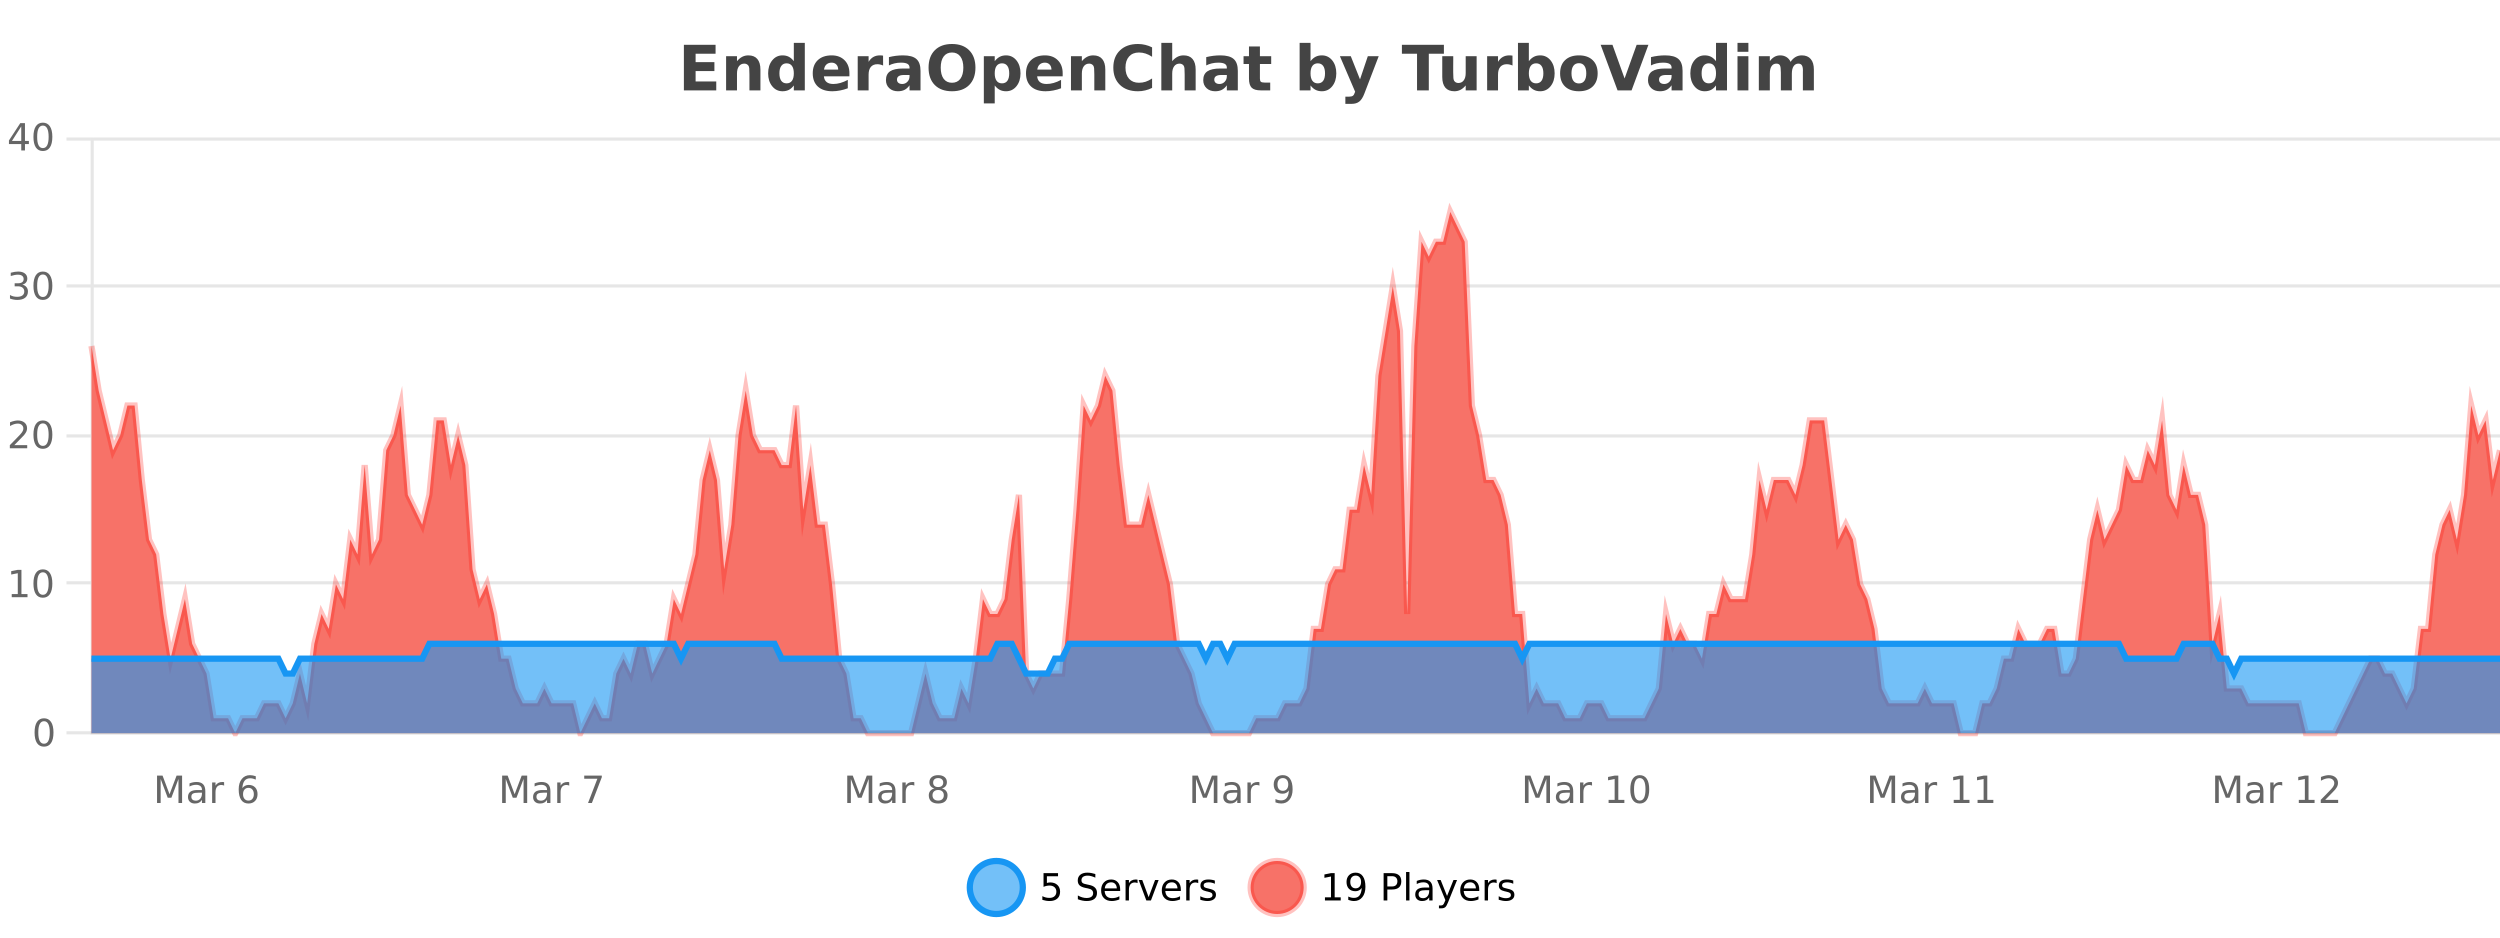 <?xml version="1.0" encoding="UTF-8"?>
<svg xmlns="http://www.w3.org/2000/svg" xmlns:xlink="http://www.w3.org/1999/xlink" width="800pt" height="300pt" viewBox="0 0 800 300" version="1.1">
<defs>
<clipPath id="clip1">
  <path d="M 282 263 L 356 263 L 356 300 L 282 300 Z M 282 263 "/>
</clipPath>
<clipPath id="clip2">
  <path d="M 371 263 L 446 263 L 446 300 L 371 300 Z M 371 263 "/>
</clipPath>
<clipPath id="clip3">
  <path d="M 29.27 67 L 800 67 L 800 234.602 L 29.27 234.602 Z M 29.27 67 "/>
</clipPath>
<clipPath id="clip4">
  <path d="M 28.27 43 L 800 43 L 800 235.602 L 28.27 235.602 Z M 28.27 43 "/>
</clipPath>
<clipPath id="clip5">
  <path d="M 29.27 206 L 800 206 L 800 234.602 L 29.27 234.602 Z M 29.27 206 "/>
</clipPath>
<clipPath id="clip6">
  <path d="M 28.27 177 L 800 177 L 800 235.602 L 28.27 235.602 Z M 28.27 177 "/>
</clipPath>
</defs>
<g id="surface1562271">
<rect x="0" y="0" width="800" height="300" style="fill:rgb(100%,100%,100%);fill-opacity:1;stroke:none;"/>
<path style="fill:none;stroke-width:1;stroke-linecap:butt;stroke-linejoin:miter;stroke:rgb(0%,0%,0%);stroke-opacity:0.098;stroke-miterlimit:10;" d="M 30 234.5 L 800 234.5 "/>
<path style="fill:none;stroke-width:1;stroke-linecap:butt;stroke-linejoin:miter;stroke:rgb(0%,0%,0%);stroke-opacity:0.098;stroke-miterlimit:10;" d="M 21.27 234.5 L 29 234.5 "/>
<path style="fill:none;stroke-width:1;stroke-linecap:butt;stroke-linejoin:miter;stroke:rgb(0%,0%,0%);stroke-opacity:0.098;stroke-miterlimit:10;" d="M 30 186.5 L 800 186.5 "/>
<path style="fill:none;stroke-width:1;stroke-linecap:butt;stroke-linejoin:miter;stroke:rgb(0%,0%,0%);stroke-opacity:0.098;stroke-miterlimit:10;" d="M 21.27 186.5 L 29 186.5 "/>
<path style="fill:none;stroke-width:1;stroke-linecap:butt;stroke-linejoin:miter;stroke:rgb(0%,0%,0%);stroke-opacity:0.098;stroke-miterlimit:10;" d="M 30 139.5 L 800 139.5 "/>
<path style="fill:none;stroke-width:1;stroke-linecap:butt;stroke-linejoin:miter;stroke:rgb(0%,0%,0%);stroke-opacity:0.098;stroke-miterlimit:10;" d="M 21.27 139.5 L 29 139.5 "/>
<path style="fill:none;stroke-width:1;stroke-linecap:butt;stroke-linejoin:miter;stroke:rgb(0%,0%,0%);stroke-opacity:0.098;stroke-miterlimit:10;" d="M 30 91.5 L 800 91.5 "/>
<path style="fill:none;stroke-width:1;stroke-linecap:butt;stroke-linejoin:miter;stroke:rgb(0%,0%,0%);stroke-opacity:0.098;stroke-miterlimit:10;" d="M 21.27 91.5 L 29 91.5 "/>
<path style="fill:none;stroke-width:1;stroke-linecap:butt;stroke-linejoin:miter;stroke:rgb(0%,0%,0%);stroke-opacity:0.098;stroke-miterlimit:10;" d="M 30 44.5 L 800 44.5 "/>
<path style="fill:none;stroke-width:1;stroke-linecap:butt;stroke-linejoin:miter;stroke:rgb(0%,0%,0%);stroke-opacity:0.098;stroke-miterlimit:10;" d="M 21.27 44.5 L 29 44.5 "/>
<path style=" stroke:none;fill-rule:nonzero;fill:rgb(9.02%,58.824%,95.294%);fill-opacity:0.6;" d="M 327.305 284 C 327.305 288.688 323.508 292.484 318.82 292.484 C 314.133 292.484 310.336 288.688 310.336 284 C 310.336 279.312 314.133 275.516 318.82 275.516 C 323.508 275.516 327.305 279.312 327.305 284 Z M 327.305 284 "/>
<g clip-path="url(#clip1)" clip-rule="nonzero">
<path style="fill:none;stroke-width:2;stroke-linecap:butt;stroke-linejoin:miter;stroke:rgb(9.02%,58.824%,95.294%);stroke-opacity:1;stroke-miterlimit:10;" d="M 327.305 284 C 327.305 288.688 323.508 292.484 318.82 292.484 C 314.133 292.484 310.336 288.688 310.336 284 C 310.336 279.312 314.133 275.516 318.82 275.516 C 323.508 275.516 327.305 279.312 327.305 284 Z M 327.305 284 "/>
</g>
<path style=" stroke:none;fill-rule:nonzero;fill:rgb(0%,0%,0%);fill-opacity:1;" d="M 333.93 279.406 L 338.57 279.406 L 338.57 280.406 L 335.008 280.406 L 335.008 282.547 C 335.184 282.484 335.355 282.445 335.523 282.422 C 335.699 282.391 335.871 282.375 336.039 282.375 C 337.016 282.375 337.793 282.648 338.367 283.188 C 338.938 283.719 339.227 284.438 339.227 285.344 C 339.227 286.293 338.93 287.027 338.336 287.547 C 337.75 288.07 336.93 288.328 335.867 288.328 C 335.492 288.328 335.109 288.297 334.727 288.234 C 334.352 288.172 333.961 288.078 333.555 287.953 L 333.555 286.766 C 333.906 286.953 334.273 287.094 334.648 287.188 C 335.023 287.281 335.418 287.328 335.836 287.328 C 336.512 287.328 337.047 287.152 337.445 286.797 C 337.84 286.445 338.039 285.961 338.039 285.344 C 338.039 284.742 337.84 284.262 337.445 283.906 C 337.047 283.555 336.512 283.375 335.836 283.375 C 335.523 283.375 335.203 283.414 334.883 283.484 C 334.57 283.547 334.25 283.652 333.93 283.797 Z M 350.508 279.688 L 350.508 280.844 C 350.059 280.637 349.633 280.48 349.227 280.375 C 348.828 280.262 348.449 280.203 348.086 280.203 C 347.438 280.203 346.938 280.328 346.586 280.578 C 346.242 280.828 346.07 281.188 346.07 281.656 C 346.07 282.043 346.184 282.336 346.414 282.531 C 346.641 282.73 347.086 282.887 347.742 283 L 348.445 283.156 C 349.328 283.324 349.98 283.621 350.398 284.047 C 350.824 284.465 351.039 285.027 351.039 285.734 C 351.039 286.59 350.75 287.234 350.18 287.672 C 349.617 288.109 348.781 288.328 347.68 288.328 C 347.273 288.328 346.836 288.281 346.367 288.188 C 345.898 288.094 345.414 287.953 344.914 287.766 L 344.914 286.547 C 345.391 286.82 345.859 287.023 346.32 287.156 C 346.789 287.293 347.242 287.359 347.68 287.359 C 348.355 287.359 348.875 287.23 349.242 286.969 C 349.617 286.699 349.805 286.32 349.805 285.828 C 349.805 285.402 349.668 285.07 349.398 284.828 C 349.137 284.578 348.703 284.398 348.102 284.281 L 347.383 284.141 C 346.496 283.965 345.855 283.688 345.461 283.312 C 345.074 282.938 344.883 282.418 344.883 281.75 C 344.883 280.969 345.152 280.359 345.695 279.922 C 346.234 279.477 346.984 279.25 347.945 279.25 C 348.359 279.25 348.777 279.289 349.195 279.359 C 349.621 279.434 350.059 279.543 350.508 279.688 Z M 358.453 284.609 L 358.453 285.125 L 353.484 285.125 C 353.535 285.875 353.758 286.445 354.156 286.828 C 354.562 287.215 355.117 287.406 355.828 287.406 C 356.242 287.406 356.645 287.359 357.031 287.266 C 357.426 287.164 357.816 287.008 358.203 286.797 L 358.203 287.828 C 357.805 287.984 357.406 288.105 357 288.188 C 356.594 288.281 356.18 288.328 355.766 288.328 C 354.723 288.328 353.895 288.027 353.281 287.422 C 352.664 286.809 352.359 285.98 352.359 284.938 C 352.359 283.867 352.648 283.016 353.234 282.391 C 353.816 281.758 354.598 281.438 355.578 281.438 C 356.461 281.438 357.16 281.727 357.672 282.297 C 358.191 282.859 358.453 283.633 358.453 284.609 Z M 357.375 284.281 C 357.363 283.699 357.195 283.23 356.875 282.875 C 356.551 282.523 356.125 282.344 355.594 282.344 C 354.988 282.344 354.504 282.516 354.141 282.859 C 353.785 283.203 353.582 283.684 353.531 284.297 Z M 364.023 282.594 C 363.898 282.531 363.762 282.484 363.617 282.453 C 363.48 282.414 363.324 282.391 363.148 282.391 C 362.543 282.391 362.074 282.59 361.742 282.984 C 361.418 283.383 361.258 283.953 361.258 284.703 L 361.258 288.156 L 360.18 288.156 L 360.18 281.594 L 361.258 281.594 L 361.258 282.609 C 361.484 282.215 361.781 281.922 362.148 281.734 C 362.512 281.539 362.953 281.438 363.477 281.438 C 363.547 281.438 363.625 281.445 363.711 281.453 C 363.805 281.465 363.902 281.48 364.008 281.5 Z M 364.375 281.594 L 365.516 281.594 L 367.562 287.094 L 369.625 281.594 L 370.766 281.594 L 368.297 288.156 L 366.828 288.156 Z M 377.867 284.609 L 377.867 285.125 L 372.898 285.125 C 372.949 285.875 373.172 286.445 373.57 286.828 C 373.977 287.215 374.531 287.406 375.242 287.406 C 375.656 287.406 376.059 287.359 376.445 287.266 C 376.84 287.164 377.23 287.008 377.617 286.797 L 377.617 287.828 C 377.219 287.984 376.82 288.105 376.414 288.188 C 376.008 288.281 375.594 288.328 375.18 288.328 C 374.137 288.328 373.309 288.027 372.695 287.422 C 372.078 286.809 371.773 285.98 371.773 284.938 C 371.773 283.867 372.062 283.016 372.648 282.391 C 373.23 281.758 374.012 281.438 374.992 281.438 C 375.875 281.438 376.574 281.727 377.086 282.297 C 377.605 282.859 377.867 283.633 377.867 284.609 Z M 376.789 284.281 C 376.777 283.699 376.609 283.23 376.289 282.875 C 375.965 282.523 375.539 282.344 375.008 282.344 C 374.402 282.344 373.918 282.516 373.555 282.859 C 373.199 283.203 372.996 283.684 372.945 284.297 Z M 383.438 282.594 C 383.312 282.531 383.176 282.484 383.031 282.453 C 382.895 282.414 382.738 282.391 382.562 282.391 C 381.957 282.391 381.488 282.59 381.156 282.984 C 380.832 283.383 380.672 283.953 380.672 284.703 L 380.672 288.156 L 379.594 288.156 L 379.594 281.594 L 380.672 281.594 L 380.672 282.609 C 380.898 282.215 381.195 281.922 381.562 281.734 C 381.926 281.539 382.367 281.438 382.891 281.438 C 382.961 281.438 383.039 281.445 383.125 281.453 C 383.219 281.465 383.316 281.48 383.422 281.5 Z M 388.75 281.781 L 388.75 282.812 C 388.445 282.656 388.129 282.543 387.797 282.469 C 387.473 282.387 387.133 282.344 386.781 282.344 C 386.25 282.344 385.848 282.43 385.578 282.594 C 385.305 282.75 385.172 282.996 385.172 283.328 C 385.172 283.578 385.266 283.777 385.453 283.922 C 385.648 284.059 386.039 284.188 386.625 284.312 L 386.984 284.406 C 387.754 284.562 388.301 284.793 388.625 285.094 C 388.945 285.398 389.109 285.812 389.109 286.344 C 389.109 286.961 388.863 287.445 388.375 287.797 C 387.895 288.152 387.234 288.328 386.391 288.328 C 386.035 288.328 385.664 288.289 385.281 288.219 C 384.906 288.156 384.508 288.059 384.094 287.922 L 384.094 286.797 C 384.488 287.008 384.879 287.164 385.266 287.266 C 385.648 287.371 386.035 287.422 386.422 287.422 C 386.922 287.422 387.305 287.34 387.578 287.172 C 387.859 286.996 388 286.746 388 286.422 C 388 286.133 387.898 285.906 387.703 285.75 C 387.504 285.594 387.07 285.445 386.406 285.297 L 386.031 285.219 C 385.363 285.074 384.879 284.855 384.578 284.562 C 384.285 284.273 384.141 283.875 384.141 283.375 C 384.141 282.75 384.359 282.273 384.797 281.938 C 385.234 281.605 385.852 281.438 386.656 281.438 C 387.051 281.438 387.426 281.469 387.781 281.531 C 388.133 281.586 388.457 281.668 388.75 281.781 Z M 328.82 277.016 "/>
<path style=" stroke:none;fill-rule:nonzero;fill:rgb(96.863%,44.706%,40.784%);fill-opacity:1;" d="M 417.172 284 C 417.172 288.688 413.375 292.484 408.688 292.484 C 404 292.484 400.203 288.688 400.203 284 C 400.203 279.312 404 275.516 408.688 275.516 C 413.375 275.516 417.172 279.312 417.172 284 Z M 417.172 284 "/>
<g clip-path="url(#clip2)" clip-rule="nonzero">
<path style="fill:none;stroke-width:2;stroke-linecap:butt;stroke-linejoin:miter;stroke:rgb(100%,4.706%,0%);stroke-opacity:0.247;stroke-miterlimit:10;" d="M 417.172 284 C 417.172 288.688 413.375 292.484 408.688 292.484 C 404 292.484 400.203 288.688 400.203 284 C 400.203 279.312 404 275.516 408.688 275.516 C 413.375 275.516 417.172 279.312 417.172 284 Z M 417.172 284 "/>
</g>
<path style=" stroke:none;fill-rule:nonzero;fill:rgb(0%,0%,0%);fill-opacity:1;" d="M 423.984 287.156 L 425.922 287.156 L 425.922 280.484 L 423.812 280.906 L 423.812 279.828 L 425.906 279.406 L 427.094 279.406 L 427.094 287.156 L 429.031 287.156 L 429.031 288.156 L 423.984 288.156 Z M 431.449 287.969 L 431.449 286.891 C 431.75 287.039 432.051 287.148 432.355 287.219 C 432.656 287.293 432.957 287.328 433.262 287.328 C 434.043 287.328 434.637 287.07 435.043 286.547 C 435.457 286.016 435.691 285.215 435.746 284.141 C 435.527 284.484 435.238 284.746 434.887 284.922 C 434.543 285.102 434.156 285.188 433.73 285.188 C 432.855 285.188 432.16 284.93 431.652 284.406 C 431.141 283.875 430.887 283.148 430.887 282.219 C 430.887 281.324 431.152 280.605 431.684 280.062 C 432.215 279.523 432.922 279.25 433.809 279.25 C 434.816 279.25 435.59 279.641 436.121 280.422 C 436.66 281.195 436.934 282.32 436.934 283.797 C 436.934 285.172 436.605 286.273 435.949 287.094 C 435.293 287.918 434.41 288.328 433.309 288.328 C 433.004 288.328 432.703 288.297 432.402 288.234 C 432.098 288.18 431.781 288.094 431.449 287.969 Z M 433.809 284.266 C 434.34 284.266 434.762 284.086 435.074 283.719 C 435.387 283.355 435.543 282.855 435.543 282.219 C 435.543 281.594 435.387 281.102 435.074 280.734 C 434.762 280.371 434.34 280.188 433.809 280.188 C 433.277 280.188 432.855 280.371 432.543 280.734 C 432.238 281.102 432.09 281.594 432.09 282.219 C 432.09 282.855 432.238 283.355 432.543 283.719 C 432.855 284.086 433.277 284.266 433.809 284.266 Z M 443.945 280.375 L 443.945 283.672 L 445.43 283.672 C 445.98 283.672 446.406 283.531 446.711 283.25 C 447.012 282.961 447.164 282.547 447.164 282.016 C 447.164 281.496 447.012 281.094 446.711 280.812 C 446.406 280.523 445.98 280.375 445.43 280.375 Z M 442.758 279.406 L 445.43 279.406 C 446.418 279.406 447.164 279.633 447.664 280.078 C 448.164 280.516 448.414 281.164 448.414 282.016 C 448.414 282.883 448.164 283.539 447.664 283.984 C 447.164 284.422 446.418 284.641 445.43 284.641 L 443.945 284.641 L 443.945 288.156 L 442.758 288.156 Z M 449.945 279.031 L 451.023 279.031 L 451.023 288.156 L 449.945 288.156 Z M 456.266 284.859 C 455.398 284.859 454.797 284.961 454.453 285.156 C 454.117 285.355 453.953 285.695 453.953 286.172 C 453.953 286.559 454.078 286.867 454.328 287.094 C 454.586 287.312 454.93 287.422 455.359 287.422 C 455.961 287.422 456.441 287.215 456.797 286.797 C 457.16 286.371 457.344 285.805 457.344 285.094 L 457.344 284.859 Z M 458.422 284.406 L 458.422 288.156 L 457.344 288.156 L 457.344 287.156 C 457.094 287.555 456.785 287.852 456.422 288.047 C 456.055 288.234 455.609 288.328 455.078 288.328 C 454.398 288.328 453.863 288.141 453.469 287.766 C 453.07 287.383 452.875 286.875 452.875 286.25 C 452.875 285.512 453.117 284.953 453.609 284.578 C 454.109 284.203 454.848 284.016 455.828 284.016 L 457.344 284.016 L 457.344 283.906 C 457.344 283.406 457.176 283.023 456.844 282.75 C 456.52 282.48 456.066 282.344 455.484 282.344 C 455.109 282.344 454.738 282.391 454.375 282.484 C 454.02 282.578 453.68 282.715 453.359 282.891 L 453.359 281.891 C 453.754 281.734 454.133 281.621 454.5 281.547 C 454.875 281.477 455.238 281.438 455.594 281.438 C 456.539 281.438 457.25 281.684 457.719 282.172 C 458.188 282.664 458.422 283.406 458.422 284.406 Z M 463.367 288.766 C 463.062 289.547 462.766 290.055 462.477 290.297 C 462.184 290.535 461.797 290.656 461.32 290.656 L 460.461 290.656 L 460.461 289.75 L 461.086 289.75 C 461.387 289.75 461.617 289.676 461.773 289.531 C 461.938 289.395 462.121 289.066 462.32 288.547 L 462.523 288.047 L 459.867 281.594 L 461.008 281.594 L 463.055 286.719 L 465.117 281.594 L 466.258 281.594 Z M 473.359 284.609 L 473.359 285.125 L 468.391 285.125 C 468.441 285.875 468.664 286.445 469.062 286.828 C 469.469 287.215 470.023 287.406 470.734 287.406 C 471.148 287.406 471.551 287.359 471.938 287.266 C 472.332 287.164 472.723 287.008 473.109 286.797 L 473.109 287.828 C 472.711 287.984 472.312 288.105 471.906 288.188 C 471.5 288.281 471.086 288.328 470.672 288.328 C 469.629 288.328 468.801 288.027 468.188 287.422 C 467.57 286.809 467.266 285.98 467.266 284.938 C 467.266 283.867 467.555 283.016 468.141 282.391 C 468.723 281.758 469.504 281.438 470.484 281.438 C 471.367 281.438 472.066 281.727 472.578 282.297 C 473.098 282.859 473.359 283.633 473.359 284.609 Z M 472.281 284.281 C 472.27 283.699 472.102 283.23 471.781 282.875 C 471.457 282.523 471.031 282.344 470.5 282.344 C 469.895 282.344 469.41 282.516 469.047 282.859 C 468.691 283.203 468.488 283.684 468.438 284.297 Z M 478.93 282.594 C 478.805 282.531 478.668 282.484 478.523 282.453 C 478.387 282.414 478.23 282.391 478.055 282.391 C 477.449 282.391 476.98 282.59 476.648 282.984 C 476.324 283.383 476.164 283.953 476.164 284.703 L 476.164 288.156 L 475.086 288.156 L 475.086 281.594 L 476.164 281.594 L 476.164 282.609 C 476.391 282.215 476.688 281.922 477.055 281.734 C 477.418 281.539 477.859 281.438 478.383 281.438 C 478.453 281.438 478.531 281.445 478.617 281.453 C 478.711 281.465 478.809 281.48 478.914 281.5 Z M 484.242 281.781 L 484.242 282.812 C 483.938 282.656 483.621 282.543 483.289 282.469 C 482.965 282.387 482.625 282.344 482.273 282.344 C 481.742 282.344 481.34 282.43 481.07 282.594 C 480.797 282.75 480.664 282.996 480.664 283.328 C 480.664 283.578 480.758 283.777 480.945 283.922 C 481.141 284.059 481.531 284.188 482.117 284.312 L 482.477 284.406 C 483.246 284.562 483.793 284.793 484.117 285.094 C 484.438 285.398 484.602 285.812 484.602 286.344 C 484.602 286.961 484.355 287.445 483.867 287.797 C 483.387 288.152 482.727 288.328 481.883 288.328 C 481.527 288.328 481.156 288.289 480.773 288.219 C 480.398 288.156 480 288.059 479.586 287.922 L 479.586 286.797 C 479.98 287.008 480.371 287.164 480.758 287.266 C 481.141 287.371 481.527 287.422 481.914 287.422 C 482.414 287.422 482.797 287.34 483.07 287.172 C 483.352 286.996 483.492 286.746 483.492 286.422 C 483.492 286.133 483.391 285.906 483.195 285.75 C 482.996 285.594 482.562 285.445 481.898 285.297 L 481.523 285.219 C 480.855 285.074 480.371 284.855 480.07 284.562 C 479.777 284.273 479.633 283.875 479.633 283.375 C 479.633 282.75 479.852 282.273 480.289 281.938 C 480.727 281.605 481.344 281.438 482.148 281.438 C 482.543 281.438 482.918 281.469 483.273 281.531 C 483.625 281.586 483.949 281.668 484.242 281.781 Z M 418.688 277.016 "/>
<path style=" stroke:none;fill-rule:nonzero;fill:rgb(26.667%,26.667%,26.667%);fill-opacity:1;" d="M 218.844 14.344 L 228.984 14.344 L 228.984 17.188 L 222.594 17.188 L 222.594 19.891 L 228.609 19.891 L 228.609 22.734 L 222.594 22.734 L 222.594 26.078 L 229.203 26.078 L 229.203 28.922 L 218.844 28.922 Z M 243.336 22.266 L 243.336 28.922 L 239.82 28.922 L 239.82 23.828 C 239.82 22.883 239.797 22.23 239.758 21.875 C 239.715 21.512 239.641 21.246 239.539 21.078 C 239.402 20.852 239.215 20.672 238.977 20.547 C 238.746 20.422 238.48 20.359 238.18 20.359 C 237.449 20.359 236.875 20.641 236.461 21.203 C 236.043 21.766 235.836 22.547 235.836 23.547 L 235.836 28.922 L 232.352 28.922 L 232.352 17.984 L 235.836 17.984 L 235.836 19.578 C 236.367 18.945 236.93 18.477 237.523 18.172 C 238.117 17.871 238.766 17.719 239.477 17.719 C 240.746 17.719 241.703 18.109 242.352 18.891 C 243.008 19.664 243.336 20.789 243.336 22.266 Z M 254.023 19.578 L 254.023 13.719 L 257.539 13.719 L 257.539 28.922 L 254.023 28.922 L 254.023 27.344 C 253.543 27.992 253.012 28.465 252.43 28.766 C 251.844 29.055 251.172 29.203 250.414 29.203 C 249.07 29.203 247.965 28.668 247.102 27.594 C 246.234 26.523 245.805 25.148 245.805 23.469 C 245.805 21.781 246.234 20.402 247.102 19.328 C 247.965 18.258 249.07 17.719 250.414 17.719 C 251.172 17.719 251.844 17.871 252.43 18.172 C 253.012 18.477 253.543 18.945 254.023 19.578 Z M 251.711 26.672 C 252.461 26.672 253.031 26.402 253.43 25.859 C 253.824 25.309 254.023 24.512 254.023 23.469 C 254.023 22.43 253.824 21.637 253.43 21.094 C 253.031 20.543 252.461 20.266 251.711 20.266 C 250.969 20.266 250.402 20.543 250.008 21.094 C 249.609 21.637 249.414 22.43 249.414 23.469 C 249.414 24.512 249.609 25.309 250.008 25.859 C 250.402 26.402 250.969 26.672 251.711 26.672 Z M 271.812 23.422 L 271.812 24.422 L 263.641 24.422 C 263.723 25.246 264.02 25.859 264.531 26.266 C 265.039 26.672 265.75 26.875 266.656 26.875 C 267.395 26.875 268.148 26.766 268.922 26.547 C 269.691 26.328 270.484 26 271.297 25.562 L 271.297 28.25 C 270.473 28.562 269.645 28.797 268.812 28.953 C 267.988 29.117 267.164 29.203 266.344 29.203 C 264.363 29.203 262.82 28.703 261.719 27.703 C 260.625 26.695 260.078 25.281 260.078 23.469 C 260.078 21.68 260.613 20.273 261.688 19.25 C 262.77 18.23 264.254 17.719 266.141 17.719 C 267.859 17.719 269.234 18.242 270.266 19.281 C 271.297 20.312 271.812 21.695 271.812 23.422 Z M 268.219 22.266 C 268.219 21.602 268.023 21.062 267.641 20.656 C 267.254 20.25 266.75 20.047 266.125 20.047 C 265.445 20.047 264.895 20.242 264.469 20.625 C 264.051 21 263.789 21.547 263.688 22.266 Z M 282.594 20.969 C 282.281 20.824 281.973 20.719 281.672 20.656 C 281.367 20.586 281.066 20.547 280.766 20.547 C 279.859 20.547 279.16 20.836 278.672 21.406 C 278.191 21.98 277.953 22.805 277.953 23.875 L 277.953 28.922 L 274.469 28.922 L 274.469 17.984 L 277.953 17.984 L 277.953 19.781 C 278.398 19.062 278.914 18.543 279.5 18.219 C 280.082 17.887 280.781 17.719 281.594 17.719 C 281.719 17.719 281.848 17.727 281.984 17.734 C 282.117 17.746 282.316 17.766 282.578 17.797 Z M 289.223 24 C 288.492 24 287.945 24.125 287.582 24.375 C 287.215 24.617 287.035 24.98 287.035 25.469 C 287.035 25.906 287.18 26.25 287.473 26.5 C 287.773 26.75 288.184 26.875 288.707 26.875 C 289.363 26.875 289.914 26.641 290.363 26.172 C 290.82 25.703 291.051 25.117 291.051 24.406 L 291.051 24 Z M 294.566 22.688 L 294.566 28.922 L 291.051 28.922 L 291.051 27.297 C 290.582 27.965 290.051 28.449 289.457 28.75 C 288.871 29.051 288.16 29.203 287.316 29.203 C 286.191 29.203 285.273 28.875 284.566 28.219 C 283.855 27.555 283.504 26.695 283.504 25.641 C 283.504 24.359 283.941 23.422 284.816 22.828 C 285.699 22.227 287.09 21.922 288.988 21.922 L 291.051 21.922 L 291.051 21.641 C 291.051 21.09 290.832 20.688 290.395 20.438 C 289.957 20.18 289.273 20.047 288.348 20.047 C 287.598 20.047 286.898 20.125 286.254 20.281 C 285.605 20.43 285.008 20.648 284.457 20.938 L 284.457 18.281 C 285.207 18.094 285.957 17.953 286.707 17.859 C 287.465 17.766 288.227 17.719 288.988 17.719 C 290.957 17.719 292.379 18.109 293.254 18.891 C 294.129 19.664 294.566 20.93 294.566 22.688 Z M 304.641 16.797 C 303.492 16.797 302.602 17.227 301.969 18.078 C 301.344 18.922 301.031 20.109 301.031 21.641 C 301.031 23.172 301.344 24.367 301.969 25.219 C 302.602 26.062 303.492 26.484 304.641 26.484 C 305.785 26.484 306.676 26.062 307.312 25.219 C 307.945 24.367 308.266 23.172 308.266 21.641 C 308.266 20.109 307.945 18.922 307.312 18.078 C 306.676 17.227 305.785 16.797 304.641 16.797 Z M 304.641 14.078 C 306.984 14.078 308.816 14.75 310.141 16.094 C 311.473 17.43 312.141 19.277 312.141 21.641 C 312.141 24.008 311.473 25.859 310.141 27.203 C 308.816 28.539 306.984 29.203 304.641 29.203 C 302.297 29.203 300.457 28.539 299.125 27.203 C 297.801 25.859 297.141 24.008 297.141 21.641 C 297.141 19.277 297.801 17.43 299.125 16.094 C 300.457 14.75 302.297 14.078 304.641 14.078 Z M 318.312 27.344 L 318.312 33.078 L 314.828 33.078 L 314.828 17.984 L 318.312 17.984 L 318.312 19.578 C 318.801 18.945 319.336 18.477 319.922 18.172 C 320.504 17.871 321.176 17.719 321.938 17.719 C 323.289 17.719 324.398 18.258 325.266 19.328 C 326.129 20.402 326.562 21.781 326.562 23.469 C 326.562 25.148 326.129 26.523 325.266 27.594 C 324.398 28.668 323.289 29.203 321.938 29.203 C 321.176 29.203 320.504 29.051 319.922 28.75 C 319.336 28.449 318.801 27.98 318.312 27.344 Z M 320.641 20.266 C 319.891 20.266 319.312 20.543 318.906 21.094 C 318.508 21.637 318.312 22.43 318.312 23.469 C 318.312 24.5 318.508 25.293 318.906 25.844 C 319.312 26.398 319.891 26.672 320.641 26.672 C 321.391 26.672 321.961 26.402 322.359 25.859 C 322.754 25.309 322.953 24.512 322.953 23.469 C 322.953 22.43 322.754 21.637 322.359 21.094 C 321.961 20.543 321.391 20.266 320.641 20.266 Z M 340.055 23.422 L 340.055 24.422 L 331.883 24.422 C 331.965 25.246 332.262 25.859 332.773 26.266 C 333.281 26.672 333.992 26.875 334.898 26.875 C 335.637 26.875 336.391 26.766 337.164 26.547 C 337.934 26.328 338.727 26 339.539 25.562 L 339.539 28.25 C 338.715 28.562 337.887 28.797 337.055 28.953 C 336.23 29.117 335.406 29.203 334.586 29.203 C 332.605 29.203 331.062 28.703 329.961 27.703 C 328.867 26.695 328.32 25.281 328.32 23.469 C 328.32 21.68 328.855 20.273 329.93 19.25 C 331.012 18.23 332.496 17.719 334.383 17.719 C 336.102 17.719 337.477 18.242 338.508 19.281 C 339.539 20.312 340.055 21.695 340.055 23.422 Z M 336.461 22.266 C 336.461 21.602 336.266 21.062 335.883 20.656 C 335.496 20.25 334.992 20.047 334.367 20.047 C 333.688 20.047 333.137 20.242 332.711 20.625 C 332.293 21 332.031 21.547 331.93 22.266 Z M 353.695 22.266 L 353.695 28.922 L 350.18 28.922 L 350.18 23.828 C 350.18 22.883 350.156 22.23 350.117 21.875 C 350.074 21.512 350 21.246 349.898 21.078 C 349.762 20.852 349.574 20.672 349.336 20.547 C 349.105 20.422 348.84 20.359 348.539 20.359 C 347.809 20.359 347.234 20.641 346.82 21.203 C 346.402 21.766 346.195 22.547 346.195 23.547 L 346.195 28.922 L 342.711 28.922 L 342.711 17.984 L 346.195 17.984 L 346.195 19.578 C 346.727 18.945 347.289 18.477 347.883 18.172 C 348.477 17.871 349.125 17.719 349.836 17.719 C 351.105 17.719 352.062 18.109 352.711 18.891 C 353.367 19.664 353.695 20.789 353.695 22.266 Z M 368.668 28.125 C 367.969 28.48 367.246 28.746 366.496 28.922 C 365.754 29.109 364.973 29.203 364.152 29.203 C 361.723 29.203 359.801 28.527 358.387 27.172 C 356.969 25.809 356.262 23.965 356.262 21.641 C 356.262 19.32 356.969 17.48 358.387 16.125 C 359.801 14.762 361.723 14.078 364.152 14.078 C 364.973 14.078 365.754 14.172 366.496 14.359 C 367.246 14.539 367.969 14.805 368.668 15.156 L 368.668 18.172 C 367.969 17.703 367.281 17.359 366.605 17.141 C 365.926 16.914 365.215 16.797 364.465 16.797 C 363.121 16.797 362.062 17.23 361.293 18.094 C 360.531 18.949 360.152 20.133 360.152 21.641 C 360.152 23.152 360.531 24.34 361.293 25.203 C 362.062 26.059 363.121 26.484 364.465 26.484 C 365.215 26.484 365.926 26.375 366.605 26.156 C 367.281 25.93 367.969 25.578 368.668 25.109 Z M 382.609 22.266 L 382.609 28.922 L 379.094 28.922 L 379.094 23.844 C 379.094 22.887 379.07 22.23 379.031 21.875 C 378.988 21.512 378.914 21.246 378.812 21.078 C 378.676 20.852 378.488 20.672 378.25 20.547 C 378.02 20.422 377.754 20.359 377.453 20.359 C 376.723 20.359 376.148 20.641 375.734 21.203 C 375.316 21.766 375.109 22.547 375.109 23.547 L 375.109 28.922 L 371.625 28.922 L 371.625 13.719 L 375.109 13.719 L 375.109 19.578 C 375.641 18.945 376.203 18.477 376.797 18.172 C 377.391 17.871 378.039 17.719 378.75 17.719 C 380.02 17.719 380.977 18.109 381.625 18.891 C 382.281 19.664 382.609 20.789 382.609 22.266 Z M 390.758 24 C 390.027 24 389.48 24.125 389.117 24.375 C 388.75 24.617 388.57 24.98 388.57 25.469 C 388.57 25.906 388.715 26.25 389.008 26.5 C 389.309 26.75 389.719 26.875 390.242 26.875 C 390.898 26.875 391.449 26.641 391.898 26.172 C 392.355 25.703 392.586 25.117 392.586 24.406 L 392.586 24 Z M 396.102 22.688 L 396.102 28.922 L 392.586 28.922 L 392.586 27.297 C 392.117 27.965 391.586 28.449 390.992 28.75 C 390.406 29.051 389.695 29.203 388.852 29.203 C 387.727 29.203 386.809 28.875 386.102 28.219 C 385.391 27.555 385.039 26.695 385.039 25.641 C 385.039 24.359 385.477 23.422 386.352 22.828 C 387.234 22.227 388.625 21.922 390.523 21.922 L 392.586 21.922 L 392.586 21.641 C 392.586 21.09 392.367 20.688 391.93 20.438 C 391.492 20.18 390.809 20.047 389.883 20.047 C 389.133 20.047 388.434 20.125 387.789 20.281 C 387.141 20.43 386.543 20.648 385.992 20.938 L 385.992 18.281 C 386.742 18.094 387.492 17.953 388.242 17.859 C 389 17.766 389.762 17.719 390.523 17.719 C 392.492 17.719 393.914 18.109 394.789 18.891 C 395.664 19.664 396.102 20.93 396.102 22.688 Z M 403.172 14.875 L 403.172 17.984 L 406.781 17.984 L 406.781 20.484 L 403.172 20.484 L 403.172 25.125 C 403.172 25.637 403.27 25.98 403.469 26.156 C 403.676 26.336 404.078 26.422 404.672 26.422 L 406.469 26.422 L 406.469 28.922 L 403.469 28.922 C 402.094 28.922 401.113 28.637 400.531 28.062 C 399.957 27.48 399.672 26.5 399.672 25.125 L 399.672 20.484 L 397.938 20.484 L 397.938 17.984 L 399.672 17.984 L 399.672 14.875 Z M 421.695 26.672 C 422.445 26.672 423.016 26.402 423.414 25.859 C 423.809 25.309 424.008 24.512 424.008 23.469 C 424.008 22.43 423.809 21.637 423.414 21.094 C 423.016 20.543 422.445 20.266 421.695 20.266 C 420.945 20.266 420.367 20.543 419.961 21.094 C 419.562 21.637 419.367 22.43 419.367 23.469 C 419.367 24.5 419.562 25.293 419.961 25.844 C 420.367 26.398 420.945 26.672 421.695 26.672 Z M 419.367 19.578 C 419.855 18.945 420.391 18.477 420.977 18.172 C 421.559 17.871 422.23 17.719 422.992 17.719 C 424.344 17.719 425.453 18.258 426.32 19.328 C 427.184 20.402 427.617 21.781 427.617 23.469 C 427.617 25.148 427.184 26.523 426.32 27.594 C 425.453 28.668 424.344 29.203 422.992 29.203 C 422.23 29.203 421.559 29.051 420.977 28.75 C 420.391 28.449 419.855 27.98 419.367 27.344 L 419.367 28.922 L 415.883 28.922 L 415.883 13.719 L 419.367 13.719 Z M 428.766 17.984 L 432.25 17.984 L 435.203 25.406 L 437.703 17.984 L 441.188 17.984 L 436.594 29.953 C 436.133 31.172 435.594 32.02 434.969 32.5 C 434.352 32.988 433.547 33.234 432.547 33.234 L 430.516 33.234 L 430.516 30.938 L 431.609 30.938 C 432.203 30.938 432.633 30.844 432.906 30.656 C 433.176 30.469 433.383 30.129 433.531 29.641 L 433.641 29.344 Z M 448.609 14.344 L 462.047 14.344 L 462.047 17.188 L 457.219 17.188 L 457.219 28.922 L 453.453 28.922 L 453.453 17.188 L 448.609 17.188 Z M 461.523 24.656 L 461.523 17.984 L 465.039 17.984 L 465.039 19.078 C 465.039 19.672 465.031 20.418 465.023 21.312 C 465.023 22.211 465.023 22.805 465.023 23.094 C 465.023 23.98 465.043 24.617 465.086 25 C 465.137 25.387 465.215 25.668 465.32 25.844 C 465.465 26.074 465.652 26.25 465.883 26.375 C 466.109 26.5 466.375 26.562 466.68 26.562 C 467.406 26.562 467.98 26.281 468.398 25.719 C 468.812 25.156 469.023 24.383 469.023 23.391 L 469.023 17.984 L 472.523 17.984 L 472.523 28.922 L 469.023 28.922 L 469.023 27.344 C 468.492 27.98 467.93 28.449 467.336 28.75 C 466.75 29.051 466.105 29.203 465.398 29.203 C 464.137 29.203 463.172 28.82 462.508 28.047 C 461.852 27.266 461.523 26.137 461.523 24.656 Z M 484.008 20.969 C 483.695 20.824 483.387 20.719 483.086 20.656 C 482.781 20.586 482.48 20.547 482.18 20.547 C 481.273 20.547 480.574 20.836 480.086 21.406 C 479.605 21.98 479.367 22.805 479.367 23.875 L 479.367 28.922 L 475.883 28.922 L 475.883 17.984 L 479.367 17.984 L 479.367 19.781 C 479.812 19.062 480.328 18.543 480.914 18.219 C 481.496 17.887 482.195 17.719 483.008 17.719 C 483.133 17.719 483.262 17.727 483.398 17.734 C 483.531 17.746 483.73 17.766 483.992 17.797 Z M 491.562 26.672 C 492.312 26.672 492.883 26.402 493.281 25.859 C 493.676 25.309 493.875 24.512 493.875 23.469 C 493.875 22.43 493.676 21.637 493.281 21.094 C 492.883 20.543 492.312 20.266 491.562 20.266 C 490.812 20.266 490.234 20.543 489.828 21.094 C 489.43 21.637 489.234 22.43 489.234 23.469 C 489.234 24.5 489.43 25.293 489.828 25.844 C 490.234 26.398 490.812 26.672 491.562 26.672 Z M 489.234 19.578 C 489.723 18.945 490.258 18.477 490.844 18.172 C 491.426 17.871 492.098 17.719 492.859 17.719 C 494.211 17.719 495.32 18.258 496.188 19.328 C 497.051 20.402 497.484 21.781 497.484 23.469 C 497.484 25.148 497.051 26.523 496.188 27.594 C 495.32 28.668 494.211 29.203 492.859 29.203 C 492.098 29.203 491.426 29.051 490.844 28.75 C 490.258 28.449 489.723 27.98 489.234 27.344 L 489.234 28.922 L 485.75 28.922 L 485.75 13.719 L 489.234 13.719 Z M 505.266 20.219 C 504.484 20.219 503.891 20.5 503.484 21.062 C 503.078 21.617 502.875 22.418 502.875 23.469 C 502.875 24.512 503.078 25.312 503.484 25.875 C 503.891 26.43 504.484 26.703 505.266 26.703 C 506.023 26.703 506.602 26.43 507 25.875 C 507.406 25.312 507.609 24.512 507.609 23.469 C 507.609 22.418 507.406 21.617 507 21.062 C 506.602 20.5 506.023 20.219 505.266 20.219 Z M 505.266 17.719 C 507.141 17.719 508.602 18.23 509.656 19.25 C 510.719 20.262 511.25 21.668 511.25 23.469 C 511.25 25.262 510.719 26.668 509.656 27.688 C 508.602 28.699 507.141 29.203 505.266 29.203 C 503.367 29.203 501.891 28.699 500.828 27.688 C 499.766 26.668 499.234 25.262 499.234 23.469 C 499.234 21.668 499.766 20.262 500.828 19.25 C 501.891 18.23 503.367 17.719 505.266 17.719 Z M 512.211 14.344 L 515.992 14.344 L 519.867 25.109 L 523.727 14.344 L 527.492 14.344 L 522.102 28.922 L 517.617 28.922 Z M 533.078 24 C 532.348 24 531.801 24.125 531.438 24.375 C 531.07 24.617 530.891 24.98 530.891 25.469 C 530.891 25.906 531.035 26.25 531.328 26.5 C 531.629 26.75 532.039 26.875 532.562 26.875 C 533.219 26.875 533.77 26.641 534.219 26.172 C 534.676 25.703 534.906 25.117 534.906 24.406 L 534.906 24 Z M 538.422 22.688 L 538.422 28.922 L 534.906 28.922 L 534.906 27.297 C 534.438 27.965 533.906 28.449 533.312 28.75 C 532.727 29.051 532.016 29.203 531.172 29.203 C 530.047 29.203 529.129 28.875 528.422 28.219 C 527.711 27.555 527.359 26.695 527.359 25.641 C 527.359 24.359 527.797 23.422 528.672 22.828 C 529.555 22.227 530.945 21.922 532.844 21.922 L 534.906 21.922 L 534.906 21.641 C 534.906 21.09 534.688 20.688 534.25 20.438 C 533.812 20.18 533.129 20.047 532.203 20.047 C 531.453 20.047 530.754 20.125 530.109 20.281 C 529.461 20.43 528.863 20.648 528.312 20.938 L 528.312 18.281 C 529.062 18.094 529.812 17.953 530.562 17.859 C 531.32 17.766 532.082 17.719 532.844 17.719 C 534.812 17.719 536.234 18.109 537.109 18.891 C 537.984 19.664 538.422 20.93 538.422 22.688 Z M 549.125 19.578 L 549.125 13.719 L 552.641 13.719 L 552.641 28.922 L 549.125 28.922 L 549.125 27.344 C 548.645 27.992 548.113 28.465 547.531 28.766 C 546.945 29.055 546.273 29.203 545.516 29.203 C 544.172 29.203 543.066 28.668 542.203 27.594 C 541.336 26.523 540.906 25.148 540.906 23.469 C 540.906 21.781 541.336 20.402 542.203 19.328 C 543.066 18.258 544.172 17.719 545.516 17.719 C 546.273 17.719 546.945 17.871 547.531 18.172 C 548.113 18.477 548.645 18.945 549.125 19.578 Z M 546.812 26.672 C 547.562 26.672 548.133 26.402 548.531 25.859 C 548.926 25.309 549.125 24.512 549.125 23.469 C 549.125 22.43 548.926 21.637 548.531 21.094 C 548.133 20.543 547.562 20.266 546.812 20.266 C 546.07 20.266 545.504 20.543 545.109 21.094 C 544.711 21.637 544.516 22.43 544.516 23.469 C 544.516 24.512 544.711 25.309 545.109 25.859 C 545.504 26.402 546.07 26.672 546.812 26.672 Z M 556 17.984 L 559.484 17.984 L 559.484 28.922 L 556 28.922 Z M 556 13.719 L 559.484 13.719 L 559.484 16.578 L 556 16.578 Z M 572.984 19.797 C 573.43 19.121 573.957 18.605 574.562 18.25 C 575.176 17.898 575.848 17.719 576.578 17.719 C 577.828 17.719 578.781 18.109 579.438 18.891 C 580.102 19.664 580.438 20.789 580.438 22.266 L 580.438 28.922 L 576.922 28.922 L 576.922 23.219 C 576.922 23.137 576.922 23.047 576.922 22.953 C 576.93 22.859 576.938 22.73 576.938 22.562 C 576.938 21.793 576.82 21.234 576.594 20.891 C 576.363 20.539 575.992 20.359 575.484 20.359 C 574.828 20.359 574.316 20.637 573.953 21.188 C 573.586 21.73 573.398 22.516 573.391 23.547 L 573.391 28.922 L 569.875 28.922 L 569.875 23.219 C 569.875 22.012 569.77 21.234 569.562 20.891 C 569.352 20.539 568.984 20.359 568.453 20.359 C 567.773 20.359 567.254 20.637 566.891 21.188 C 566.523 21.73 566.344 22.516 566.344 23.547 L 566.344 28.922 L 562.828 28.922 L 562.828 17.984 L 566.344 17.984 L 566.344 19.578 C 566.781 18.965 567.273 18.5 567.828 18.188 C 568.379 17.875 568.992 17.719 569.672 17.719 C 570.422 17.719 571.086 17.902 571.672 18.266 C 572.254 18.633 572.691 19.141 572.984 19.797 Z M 217 10.359 "/>
<path style="fill:none;stroke-width:1;stroke-linecap:butt;stroke-linejoin:miter;stroke:rgb(0%,0%,0%);stroke-opacity:0.098;stroke-miterlimit:10;" d="M 29 234.5 L 801 234.5 "/>
<path style=" stroke:none;fill-rule:nonzero;fill:rgb(40%,40%,40%);fill-opacity:1;" d="M 50.254 248.203 L 52.02 248.203 L 54.254 254.156 L 56.504 248.203 L 58.27 248.203 L 58.27 256.953 L 57.113 256.953 L 57.113 249.266 L 54.848 255.266 L 53.66 255.266 L 51.41 249.266 L 51.41 256.953 L 50.254 256.953 Z M 63.547 253.656 C 62.68 253.656 62.078 253.758 61.734 253.953 C 61.398 254.152 61.234 254.492 61.234 254.969 C 61.234 255.355 61.359 255.664 61.609 255.891 C 61.867 256.109 62.211 256.219 62.641 256.219 C 63.242 256.219 63.723 256.012 64.078 255.594 C 64.441 255.168 64.625 254.602 64.625 253.891 L 64.625 253.656 Z M 65.703 253.203 L 65.703 256.953 L 64.625 256.953 L 64.625 255.953 C 64.375 256.352 64.066 256.648 63.703 256.844 C 63.336 257.031 62.891 257.125 62.359 257.125 C 61.68 257.125 61.145 256.938 60.75 256.562 C 60.352 256.18 60.156 255.672 60.156 255.047 C 60.156 254.309 60.398 253.75 60.891 253.375 C 61.391 253 62.129 252.812 63.109 252.812 L 64.625 252.812 L 64.625 252.703 C 64.625 252.203 64.457 251.82 64.125 251.547 C 63.801 251.277 63.348 251.141 62.766 251.141 C 62.391 251.141 62.02 251.188 61.656 251.281 C 61.301 251.375 60.961 251.512 60.641 251.688 L 60.641 250.688 C 61.035 250.531 61.414 250.418 61.781 250.344 C 62.156 250.273 62.52 250.234 62.875 250.234 C 63.82 250.234 64.531 250.48 65 250.969 C 65.469 251.461 65.703 252.203 65.703 253.203 Z M 71.727 251.391 C 71.602 251.328 71.465 251.281 71.32 251.25 C 71.184 251.211 71.027 251.188 70.852 251.188 C 70.246 251.188 69.777 251.387 69.445 251.781 C 69.121 252.18 68.961 252.75 68.961 253.5 L 68.961 256.953 L 67.883 256.953 L 67.883 250.391 L 68.961 250.391 L 68.961 251.406 C 69.188 251.012 69.484 250.719 69.852 250.531 C 70.215 250.336 70.656 250.234 71.18 250.234 C 71.25 250.234 71.328 250.242 71.414 250.25 C 71.508 250.262 71.605 250.277 71.711 250.297 Z M 79.508 252.109 C 78.977 252.109 78.555 252.293 78.242 252.656 C 77.93 253.023 77.773 253.516 77.773 254.141 C 77.773 254.777 77.93 255.277 78.242 255.641 C 78.555 256.008 78.977 256.188 79.508 256.188 C 80.039 256.188 80.453 256.008 80.758 255.641 C 81.07 255.277 81.227 254.777 81.227 254.141 C 81.227 253.516 81.07 253.023 80.758 252.656 C 80.453 252.293 80.039 252.109 79.508 252.109 Z M 81.852 248.391 L 81.852 249.469 C 81.547 249.336 81.246 249.23 80.945 249.156 C 80.641 249.086 80.344 249.047 80.055 249.047 C 79.273 249.047 78.672 249.312 78.258 249.844 C 77.852 250.367 77.617 251.156 77.555 252.219 C 77.781 251.887 78.07 251.633 78.414 251.453 C 78.766 251.266 79.152 251.172 79.57 251.172 C 80.445 251.172 81.137 251.438 81.648 251.969 C 82.156 252.5 82.414 253.227 82.414 254.141 C 82.414 255.047 82.148 255.773 81.617 256.312 C 81.086 256.855 80.383 257.125 79.508 257.125 C 78.484 257.125 77.711 256.742 77.18 255.969 C 76.648 255.188 76.383 254.062 76.383 252.594 C 76.383 251.211 76.711 250.105 77.367 249.281 C 78.023 248.461 78.902 248.047 80.008 248.047 C 80.297 248.047 80.594 248.078 80.898 248.141 C 81.199 248.195 81.516 248.277 81.852 248.391 Z M 49.082 245.816 "/>
<path style=" stroke:none;fill-rule:nonzero;fill:rgb(40%,40%,40%);fill-opacity:1;" d="M 160.684 248.203 L 162.449 248.203 L 164.684 254.156 L 166.934 248.203 L 168.699 248.203 L 168.699 256.953 L 167.543 256.953 L 167.543 249.266 L 165.277 255.266 L 164.09 255.266 L 161.84 249.266 L 161.84 256.953 L 160.684 256.953 Z M 173.977 253.656 C 173.109 253.656 172.508 253.758 172.164 253.953 C 171.828 254.152 171.664 254.492 171.664 254.969 C 171.664 255.355 171.789 255.664 172.039 255.891 C 172.297 256.109 172.641 256.219 173.07 256.219 C 173.672 256.219 174.152 256.012 174.508 255.594 C 174.871 255.168 175.055 254.602 175.055 253.891 L 175.055 253.656 Z M 176.133 253.203 L 176.133 256.953 L 175.055 256.953 L 175.055 255.953 C 174.805 256.352 174.496 256.648 174.133 256.844 C 173.766 257.031 173.32 257.125 172.789 257.125 C 172.109 257.125 171.574 256.938 171.18 256.562 C 170.781 256.18 170.586 255.672 170.586 255.047 C 170.586 254.309 170.828 253.75 171.32 253.375 C 171.82 253 172.559 252.812 173.539 252.812 L 175.055 252.812 L 175.055 252.703 C 175.055 252.203 174.887 251.82 174.555 251.547 C 174.23 251.277 173.777 251.141 173.195 251.141 C 172.82 251.141 172.449 251.188 172.086 251.281 C 171.73 251.375 171.391 251.512 171.07 251.688 L 171.07 250.688 C 171.465 250.531 171.844 250.418 172.211 250.344 C 172.586 250.273 172.949 250.234 173.305 250.234 C 174.25 250.234 174.961 250.48 175.43 250.969 C 175.898 251.461 176.133 252.203 176.133 253.203 Z M 182.156 251.391 C 182.031 251.328 181.895 251.281 181.75 251.25 C 181.613 251.211 181.457 251.188 181.281 251.188 C 180.676 251.188 180.207 251.387 179.875 251.781 C 179.551 252.18 179.391 252.75 179.391 253.5 L 179.391 256.953 L 178.312 256.953 L 178.312 250.391 L 179.391 250.391 L 179.391 251.406 C 179.617 251.012 179.914 250.719 180.281 250.531 C 180.645 250.336 181.086 250.234 181.609 250.234 C 181.68 250.234 181.758 250.242 181.844 250.25 C 181.938 250.262 182.035 250.277 182.141 250.297 Z M 186.953 248.203 L 192.578 248.203 L 192.578 248.703 L 189.406 256.953 L 188.172 256.953 L 191.156 249.203 L 186.953 249.203 Z M 159.512 245.816 "/>
<path style=" stroke:none;fill-rule:nonzero;fill:rgb(40%,40%,40%);fill-opacity:1;" d="M 271.117 248.203 L 272.883 248.203 L 275.117 254.156 L 277.367 248.203 L 279.133 248.203 L 279.133 256.953 L 277.977 256.953 L 277.977 249.266 L 275.711 255.266 L 274.523 255.266 L 272.273 249.266 L 272.273 256.953 L 271.117 256.953 Z M 284.406 253.656 C 283.539 253.656 282.938 253.758 282.594 253.953 C 282.258 254.152 282.094 254.492 282.094 254.969 C 282.094 255.355 282.219 255.664 282.469 255.891 C 282.727 256.109 283.07 256.219 283.5 256.219 C 284.102 256.219 284.582 256.012 284.938 255.594 C 285.301 255.168 285.484 254.602 285.484 253.891 L 285.484 253.656 Z M 286.562 253.203 L 286.562 256.953 L 285.484 256.953 L 285.484 255.953 C 285.234 256.352 284.926 256.648 284.562 256.844 C 284.195 257.031 283.75 257.125 283.219 257.125 C 282.539 257.125 282.004 256.938 281.609 256.562 C 281.211 256.18 281.016 255.672 281.016 255.047 C 281.016 254.309 281.258 253.75 281.75 253.375 C 282.25 253 282.988 252.812 283.969 252.812 L 285.484 252.812 L 285.484 252.703 C 285.484 252.203 285.316 251.82 284.984 251.547 C 284.66 251.277 284.207 251.141 283.625 251.141 C 283.25 251.141 282.879 251.188 282.516 251.281 C 282.16 251.375 281.82 251.512 281.5 251.688 L 281.5 250.688 C 281.895 250.531 282.273 250.418 282.641 250.344 C 283.016 250.273 283.379 250.234 283.734 250.234 C 284.68 250.234 285.391 250.48 285.859 250.969 C 286.328 251.461 286.562 252.203 286.562 253.203 Z M 292.59 251.391 C 292.465 251.328 292.328 251.281 292.184 251.25 C 292.047 251.211 291.891 251.188 291.715 251.188 C 291.109 251.188 290.641 251.387 290.309 251.781 C 289.984 252.18 289.824 252.75 289.824 253.5 L 289.824 256.953 L 288.746 256.953 L 288.746 250.391 L 289.824 250.391 L 289.824 251.406 C 290.051 251.012 290.348 250.719 290.715 250.531 C 291.078 250.336 291.52 250.234 292.043 250.234 C 292.113 250.234 292.191 250.242 292.277 250.25 C 292.371 250.262 292.469 250.277 292.574 250.297 Z M 300.211 252.797 C 299.648 252.797 299.203 252.949 298.883 253.25 C 298.559 253.555 298.398 253.965 298.398 254.484 C 298.398 255.016 298.559 255.434 298.883 255.734 C 299.203 256.039 299.648 256.188 300.211 256.188 C 300.773 256.188 301.215 256.039 301.539 255.734 C 301.859 255.434 302.023 255.016 302.023 254.484 C 302.023 253.965 301.859 253.555 301.539 253.25 C 301.227 252.949 300.781 252.797 300.211 252.797 Z M 299.023 252.297 C 298.523 252.172 298.125 251.938 297.836 251.594 C 297.555 251.242 297.414 250.812 297.414 250.312 C 297.414 249.617 297.664 249.062 298.164 248.656 C 298.664 248.25 299.344 248.047 300.211 248.047 C 301.086 248.047 301.766 248.25 302.258 248.656 C 302.758 249.062 303.008 249.617 303.008 250.312 C 303.008 250.812 302.867 251.242 302.586 251.594 C 302.305 251.938 301.906 252.172 301.398 252.297 C 301.969 252.434 302.414 252.695 302.727 253.078 C 303.047 253.465 303.211 253.934 303.211 254.484 C 303.211 255.34 302.949 255.996 302.43 256.453 C 301.918 256.902 301.18 257.125 300.211 257.125 C 299.25 257.125 298.512 256.902 297.992 256.453 C 297.469 255.996 297.211 255.34 297.211 254.484 C 297.211 253.934 297.371 253.465 297.695 253.078 C 298.016 252.695 298.461 252.434 299.023 252.297 Z M 298.602 250.422 C 298.602 250.883 298.742 251.234 299.023 251.484 C 299.305 251.734 299.699 251.859 300.211 251.859 C 300.719 251.859 301.117 251.734 301.398 251.484 C 301.688 251.234 301.836 250.883 301.836 250.422 C 301.836 249.977 301.688 249.625 301.398 249.375 C 301.117 249.117 300.719 248.984 300.211 248.984 C 299.699 248.984 299.305 249.117 299.023 249.375 C 298.742 249.625 298.602 249.977 298.602 250.422 Z M 269.945 245.816 "/>
<path style=" stroke:none;fill-rule:nonzero;fill:rgb(40%,40%,40%);fill-opacity:1;" d="M 381.551 248.203 L 383.316 248.203 L 385.551 254.156 L 387.801 248.203 L 389.566 248.203 L 389.566 256.953 L 388.41 256.953 L 388.41 249.266 L 386.145 255.266 L 384.957 255.266 L 382.707 249.266 L 382.707 256.953 L 381.551 256.953 Z M 394.844 253.656 C 393.977 253.656 393.375 253.758 393.031 253.953 C 392.695 254.152 392.531 254.492 392.531 254.969 C 392.531 255.355 392.656 255.664 392.906 255.891 C 393.164 256.109 393.508 256.219 393.938 256.219 C 394.539 256.219 395.02 256.012 395.375 255.594 C 395.738 255.168 395.922 254.602 395.922 253.891 L 395.922 253.656 Z M 397 253.203 L 397 256.953 L 395.922 256.953 L 395.922 255.953 C 395.672 256.352 395.363 256.648 395 256.844 C 394.633 257.031 394.188 257.125 393.656 257.125 C 392.977 257.125 392.441 256.938 392.047 256.562 C 391.648 256.18 391.453 255.672 391.453 255.047 C 391.453 254.309 391.695 253.75 392.188 253.375 C 392.688 253 393.426 252.812 394.406 252.812 L 395.922 252.812 L 395.922 252.703 C 395.922 252.203 395.754 251.82 395.422 251.547 C 395.098 251.277 394.645 251.141 394.062 251.141 C 393.688 251.141 393.316 251.188 392.953 251.281 C 392.598 251.375 392.258 251.512 391.938 251.688 L 391.938 250.688 C 392.332 250.531 392.711 250.418 393.078 250.344 C 393.453 250.273 393.816 250.234 394.172 250.234 C 395.117 250.234 395.828 250.48 396.297 250.969 C 396.766 251.461 397 252.203 397 253.203 Z M 403.023 251.391 C 402.898 251.328 402.762 251.281 402.617 251.25 C 402.48 251.211 402.324 251.188 402.148 251.188 C 401.543 251.188 401.074 251.387 400.742 251.781 C 400.418 252.18 400.258 252.75 400.258 253.5 L 400.258 256.953 L 399.18 256.953 L 399.18 250.391 L 400.258 250.391 L 400.258 251.406 C 400.484 251.012 400.781 250.719 401.148 250.531 C 401.512 250.336 401.953 250.234 402.477 250.234 C 402.547 250.234 402.625 250.242 402.711 250.25 C 402.805 250.262 402.902 250.277 403.008 250.297 Z M 408.148 256.766 L 408.148 255.688 C 408.449 255.836 408.75 255.945 409.055 256.016 C 409.355 256.09 409.656 256.125 409.961 256.125 C 410.742 256.125 411.336 255.867 411.742 255.344 C 412.156 254.812 412.391 254.012 412.445 252.938 C 412.227 253.281 411.938 253.543 411.586 253.719 C 411.242 253.898 410.855 253.984 410.43 253.984 C 409.555 253.984 408.859 253.727 408.352 253.203 C 407.84 252.672 407.586 251.945 407.586 251.016 C 407.586 250.121 407.852 249.402 408.383 248.859 C 408.914 248.32 409.621 248.047 410.508 248.047 C 411.516 248.047 412.289 248.438 412.82 249.219 C 413.359 249.992 413.633 251.117 413.633 252.594 C 413.633 253.969 413.305 255.07 412.648 255.891 C 411.992 256.715 411.109 257.125 410.008 257.125 C 409.703 257.125 409.402 257.094 409.102 257.031 C 408.797 256.977 408.48 256.891 408.148 256.766 Z M 410.508 253.062 C 411.039 253.062 411.461 252.883 411.773 252.516 C 412.086 252.152 412.242 251.652 412.242 251.016 C 412.242 250.391 412.086 249.898 411.773 249.531 C 411.461 249.168 411.039 248.984 410.508 248.984 C 409.977 248.984 409.555 249.168 409.242 249.531 C 408.938 249.898 408.789 250.391 408.789 251.016 C 408.789 251.652 408.938 252.152 409.242 252.516 C 409.555 252.883 409.977 253.062 410.508 253.062 Z M 380.379 245.816 "/>
<path style=" stroke:none;fill-rule:nonzero;fill:rgb(40%,40%,40%);fill-opacity:1;" d="M 487.984 248.203 L 489.75 248.203 L 491.984 254.156 L 494.234 248.203 L 496 248.203 L 496 256.953 L 494.844 256.953 L 494.844 249.266 L 492.578 255.266 L 491.391 255.266 L 489.141 249.266 L 489.141 256.953 L 487.984 256.953 Z M 501.273 253.656 C 500.406 253.656 499.805 253.758 499.461 253.953 C 499.125 254.152 498.961 254.492 498.961 254.969 C 498.961 255.355 499.086 255.664 499.336 255.891 C 499.594 256.109 499.938 256.219 500.367 256.219 C 500.969 256.219 501.449 256.012 501.805 255.594 C 502.168 255.168 502.352 254.602 502.352 253.891 L 502.352 253.656 Z M 503.43 253.203 L 503.43 256.953 L 502.352 256.953 L 502.352 255.953 C 502.102 256.352 501.793 256.648 501.43 256.844 C 501.062 257.031 500.617 257.125 500.086 257.125 C 499.406 257.125 498.871 256.938 498.477 256.562 C 498.078 256.18 497.883 255.672 497.883 255.047 C 497.883 254.309 498.125 253.75 498.617 253.375 C 499.117 253 499.855 252.812 500.836 252.812 L 502.352 252.812 L 502.352 252.703 C 502.352 252.203 502.184 251.82 501.852 251.547 C 501.527 251.277 501.074 251.141 500.492 251.141 C 500.117 251.141 499.746 251.188 499.383 251.281 C 499.027 251.375 498.688 251.512 498.367 251.688 L 498.367 250.688 C 498.762 250.531 499.141 250.418 499.508 250.344 C 499.883 250.273 500.246 250.234 500.602 250.234 C 501.547 250.234 502.258 250.48 502.727 250.969 C 503.195 251.461 503.43 252.203 503.43 253.203 Z M 509.457 251.391 C 509.332 251.328 509.195 251.281 509.051 251.25 C 508.914 251.211 508.758 251.188 508.582 251.188 C 507.977 251.188 507.508 251.387 507.176 251.781 C 506.852 252.18 506.691 252.75 506.691 253.5 L 506.691 256.953 L 505.613 256.953 L 505.613 250.391 L 506.691 250.391 L 506.691 251.406 C 506.918 251.012 507.215 250.719 507.582 250.531 C 507.945 250.336 508.387 250.234 508.91 250.234 C 508.98 250.234 509.059 250.242 509.145 250.25 C 509.238 250.262 509.336 250.277 509.441 250.297 Z M 514.75 255.953 L 516.688 255.953 L 516.688 249.281 L 514.578 249.703 L 514.578 248.625 L 516.672 248.203 L 517.859 248.203 L 517.859 255.953 L 519.797 255.953 L 519.797 256.953 L 514.75 256.953 Z M 524.715 248.984 C 524.109 248.984 523.652 249.289 523.34 249.891 C 523.035 250.484 522.887 251.387 522.887 252.594 C 522.887 253.793 523.035 254.695 523.34 255.297 C 523.652 255.891 524.109 256.188 524.715 256.188 C 525.328 256.188 525.785 255.891 526.09 255.297 C 526.402 254.695 526.559 253.793 526.559 252.594 C 526.559 251.387 526.402 250.484 526.09 249.891 C 525.785 249.289 525.328 248.984 524.715 248.984 Z M 524.715 248.047 C 525.691 248.047 526.441 248.438 526.965 249.219 C 527.484 249.992 527.746 251.117 527.746 252.594 C 527.746 254.062 527.484 255.188 526.965 255.969 C 526.441 256.742 525.691 257.125 524.715 257.125 C 523.734 257.125 522.984 256.742 522.465 255.969 C 521.953 255.188 521.699 254.062 521.699 252.594 C 521.699 251.117 521.953 249.992 522.465 249.219 C 522.984 248.438 523.734 248.047 524.715 248.047 Z M 486.812 245.816 "/>
<path style=" stroke:none;fill-rule:nonzero;fill:rgb(40%,40%,40%);fill-opacity:1;" d="M 598.418 248.203 L 600.184 248.203 L 602.418 254.156 L 604.668 248.203 L 606.434 248.203 L 606.434 256.953 L 605.277 256.953 L 605.277 249.266 L 603.012 255.266 L 601.824 255.266 L 599.574 249.266 L 599.574 256.953 L 598.418 256.953 Z M 611.711 253.656 C 610.844 253.656 610.242 253.758 609.898 253.953 C 609.562 254.152 609.398 254.492 609.398 254.969 C 609.398 255.355 609.523 255.664 609.773 255.891 C 610.031 256.109 610.375 256.219 610.805 256.219 C 611.406 256.219 611.887 256.012 612.242 255.594 C 612.605 255.168 612.789 254.602 612.789 253.891 L 612.789 253.656 Z M 613.867 253.203 L 613.867 256.953 L 612.789 256.953 L 612.789 255.953 C 612.539 256.352 612.23 256.648 611.867 256.844 C 611.5 257.031 611.055 257.125 610.523 257.125 C 609.844 257.125 609.309 256.938 608.914 256.562 C 608.516 256.18 608.32 255.672 608.32 255.047 C 608.32 254.309 608.562 253.75 609.055 253.375 C 609.555 253 610.293 252.812 611.273 252.812 L 612.789 252.812 L 612.789 252.703 C 612.789 252.203 612.621 251.82 612.289 251.547 C 611.965 251.277 611.512 251.141 610.93 251.141 C 610.555 251.141 610.184 251.188 609.82 251.281 C 609.465 251.375 609.125 251.512 608.805 251.688 L 608.805 250.688 C 609.199 250.531 609.578 250.418 609.945 250.344 C 610.32 250.273 610.684 250.234 611.039 250.234 C 611.984 250.234 612.695 250.48 613.164 250.969 C 613.633 251.461 613.867 252.203 613.867 253.203 Z M 619.891 251.391 C 619.766 251.328 619.629 251.281 619.484 251.25 C 619.348 251.211 619.191 251.188 619.016 251.188 C 618.41 251.188 617.941 251.387 617.609 251.781 C 617.285 252.18 617.125 252.75 617.125 253.5 L 617.125 256.953 L 616.047 256.953 L 616.047 250.391 L 617.125 250.391 L 617.125 251.406 C 617.352 251.012 617.648 250.719 618.016 250.531 C 618.379 250.336 618.82 250.234 619.344 250.234 C 619.414 250.234 619.492 250.242 619.578 250.25 C 619.672 250.262 619.77 250.277 619.875 250.297 Z M 625.188 255.953 L 627.125 255.953 L 627.125 249.281 L 625.016 249.703 L 625.016 248.625 L 627.109 248.203 L 628.297 248.203 L 628.297 255.953 L 630.234 255.953 L 630.234 256.953 L 625.188 256.953 Z M 632.82 255.953 L 634.758 255.953 L 634.758 249.281 L 632.648 249.703 L 632.648 248.625 L 634.742 248.203 L 635.93 248.203 L 635.93 255.953 L 637.867 255.953 L 637.867 256.953 L 632.82 256.953 Z M 597.246 245.816 "/>
<path style=" stroke:none;fill-rule:nonzero;fill:rgb(40%,40%,40%);fill-opacity:1;" d="M 708.852 248.203 L 710.617 248.203 L 712.852 254.156 L 715.102 248.203 L 716.867 248.203 L 716.867 256.953 L 715.711 256.953 L 715.711 249.266 L 713.445 255.266 L 712.258 255.266 L 710.008 249.266 L 710.008 256.953 L 708.852 256.953 Z M 722.141 253.656 C 721.273 253.656 720.672 253.758 720.328 253.953 C 719.992 254.152 719.828 254.492 719.828 254.969 C 719.828 255.355 719.953 255.664 720.203 255.891 C 720.461 256.109 720.805 256.219 721.234 256.219 C 721.836 256.219 722.316 256.012 722.672 255.594 C 723.035 255.168 723.219 254.602 723.219 253.891 L 723.219 253.656 Z M 724.297 253.203 L 724.297 256.953 L 723.219 256.953 L 723.219 255.953 C 722.969 256.352 722.66 256.648 722.297 256.844 C 721.93 257.031 721.484 257.125 720.953 257.125 C 720.273 257.125 719.738 256.938 719.344 256.562 C 718.945 256.18 718.75 255.672 718.75 255.047 C 718.75 254.309 718.992 253.75 719.484 253.375 C 719.984 253 720.723 252.812 721.703 252.812 L 723.219 252.812 L 723.219 252.703 C 723.219 252.203 723.051 251.82 722.719 251.547 C 722.395 251.277 721.941 251.141 721.359 251.141 C 720.984 251.141 720.613 251.188 720.25 251.281 C 719.895 251.375 719.555 251.512 719.234 251.688 L 719.234 250.688 C 719.629 250.531 720.008 250.418 720.375 250.344 C 720.75 250.273 721.113 250.234 721.469 250.234 C 722.414 250.234 723.125 250.48 723.594 250.969 C 724.062 251.461 724.297 252.203 724.297 253.203 Z M 730.324 251.391 C 730.199 251.328 730.062 251.281 729.918 251.25 C 729.781 251.211 729.625 251.188 729.449 251.188 C 728.844 251.188 728.375 251.387 728.043 251.781 C 727.719 252.18 727.559 252.75 727.559 253.5 L 727.559 256.953 L 726.48 256.953 L 726.48 250.391 L 727.559 250.391 L 727.559 251.406 C 727.785 251.012 728.082 250.719 728.449 250.531 C 728.812 250.336 729.254 250.234 729.777 250.234 C 729.848 250.234 729.926 250.242 730.012 250.25 C 730.105 250.262 730.203 250.277 730.309 250.297 Z M 735.617 255.953 L 737.555 255.953 L 737.555 249.281 L 735.445 249.703 L 735.445 248.625 L 737.539 248.203 L 738.727 248.203 L 738.727 255.953 L 740.664 255.953 L 740.664 256.953 L 735.617 256.953 Z M 744.066 255.953 L 748.207 255.953 L 748.207 256.953 L 742.645 256.953 L 742.645 255.953 C 743.09 255.496 743.699 254.875 744.473 254.094 C 745.254 253.305 745.742 252.793 745.941 252.562 C 746.324 252.148 746.59 251.793 746.738 251.5 C 746.895 251.199 746.973 250.906 746.973 250.625 C 746.973 250.156 746.805 249.777 746.473 249.484 C 746.148 249.195 745.727 249.047 745.207 249.047 C 744.832 249.047 744.434 249.109 744.02 249.234 C 743.613 249.359 743.176 249.559 742.707 249.828 L 742.707 248.625 C 743.184 248.438 743.629 248.297 744.035 248.203 C 744.449 248.102 744.832 248.047 745.176 248.047 C 746.082 248.047 746.805 248.277 747.348 248.734 C 747.887 249.184 748.16 249.789 748.16 250.547 C 748.16 250.902 748.09 251.242 747.957 251.562 C 747.82 251.887 747.574 252.266 747.223 252.703 C 747.117 252.82 746.805 253.148 746.285 253.688 C 745.762 254.23 745.023 254.984 744.066 255.953 Z M 707.68 245.816 "/>
<path style="fill:none;stroke-width:1;stroke-linecap:butt;stroke-linejoin:miter;stroke:rgb(0%,0%,0%);stroke-opacity:0.098;stroke-miterlimit:10;" d="M 29.5 44 L 29.5 235 "/>
<path style=" stroke:none;fill-rule:nonzero;fill:rgb(40%,40%,40%);fill-opacity:1;" d="M 14.082 230.789 C 13.477 230.789 13.02 231.094 12.707 231.695 C 12.402 232.289 12.254 233.191 12.254 234.398 C 12.254 235.598 12.402 236.5 12.707 237.102 C 13.02 237.695 13.477 237.992 14.082 237.992 C 14.695 237.992 15.152 237.695 15.457 237.102 C 15.77 236.5 15.926 235.598 15.926 234.398 C 15.926 233.191 15.77 232.289 15.457 231.695 C 15.152 231.094 14.695 230.789 14.082 230.789 Z M 14.082 229.852 C 15.059 229.852 15.809 230.242 16.332 231.023 C 16.852 231.797 17.113 232.922 17.113 234.398 C 17.113 235.867 16.852 236.992 16.332 237.773 C 15.809 238.547 15.059 238.93 14.082 238.93 C 13.102 238.93 12.352 238.547 11.832 237.773 C 11.32 236.992 11.066 235.867 11.066 234.398 C 11.066 232.922 11.32 231.797 11.832 231.023 C 12.352 230.242 13.102 229.852 14.082 229.852 Z M 10.27 227.617 "/>
<path style=" stroke:none;fill-rule:nonzero;fill:rgb(40%,40%,40%);fill-opacity:1;" d="M 3.754 190.102 L 5.691 190.102 L 5.691 183.43 L 3.582 183.852 L 3.582 182.773 L 5.676 182.352 L 6.863 182.352 L 6.863 190.102 L 8.801 190.102 L 8.801 191.102 L 3.754 191.102 Z M 13.719 183.133 C 13.113 183.133 12.656 183.438 12.344 184.039 C 12.039 184.633 11.891 185.535 11.891 186.742 C 11.891 187.941 12.039 188.844 12.344 189.445 C 12.656 190.039 13.113 190.336 13.719 190.336 C 14.332 190.336 14.789 190.039 15.094 189.445 C 15.406 188.844 15.562 187.941 15.562 186.742 C 15.562 185.535 15.406 184.633 15.094 184.039 C 14.789 183.438 14.332 183.133 13.719 183.133 Z M 13.719 182.195 C 14.695 182.195 15.445 182.586 15.969 183.367 C 16.488 184.141 16.75 185.266 16.75 186.742 C 16.75 188.211 16.488 189.336 15.969 190.117 C 15.445 190.891 14.695 191.273 13.719 191.273 C 12.738 191.273 11.988 190.891 11.469 190.117 C 10.957 189.336 10.703 188.211 10.703 186.742 C 10.703 185.266 10.957 184.141 11.469 183.367 C 11.988 182.586 12.738 182.195 13.719 182.195 Z M 2.27 179.965 "/>
<path style=" stroke:none;fill-rule:nonzero;fill:rgb(40%,40%,40%);fill-opacity:1;" d="M 4.566 142.453 L 8.707 142.453 L 8.707 143.453 L 3.145 143.453 L 3.145 142.453 C 3.59 141.996 4.199 141.375 4.973 140.594 C 5.754 139.805 6.242 139.293 6.441 139.062 C 6.824 138.648 7.09 138.293 7.238 138 C 7.395 137.699 7.473 137.406 7.473 137.125 C 7.473 136.656 7.305 136.277 6.973 135.984 C 6.648 135.695 6.227 135.547 5.707 135.547 C 5.332 135.547 4.934 135.609 4.52 135.734 C 4.113 135.859 3.676 136.059 3.207 136.328 L 3.207 135.125 C 3.684 134.938 4.129 134.797 4.535 134.703 C 4.949 134.602 5.332 134.547 5.676 134.547 C 6.582 134.547 7.305 134.777 7.848 135.234 C 8.387 135.684 8.66 136.289 8.66 137.047 C 8.66 137.402 8.59 137.742 8.457 138.062 C 8.32 138.387 8.074 138.766 7.723 139.203 C 7.617 139.32 7.305 139.648 6.785 140.188 C 6.262 140.73 5.523 141.484 4.566 142.453 Z M 13.719 135.484 C 13.113 135.484 12.656 135.789 12.344 136.391 C 12.039 136.984 11.891 137.887 11.891 139.094 C 11.891 140.293 12.039 141.195 12.344 141.797 C 12.656 142.391 13.113 142.688 13.719 142.688 C 14.332 142.688 14.789 142.391 15.094 141.797 C 15.406 141.195 15.562 140.293 15.562 139.094 C 15.562 137.887 15.406 136.984 15.094 136.391 C 14.789 135.789 14.332 135.484 13.719 135.484 Z M 13.719 134.547 C 14.695 134.547 15.445 134.938 15.969 135.719 C 16.488 136.492 16.75 137.617 16.75 139.094 C 16.75 140.562 16.488 141.688 15.969 142.469 C 15.445 143.242 14.695 143.625 13.719 143.625 C 12.738 143.625 11.988 143.242 11.469 142.469 C 10.957 141.688 10.703 140.562 10.703 139.094 C 10.703 137.617 10.957 136.492 11.469 135.719 C 11.988 134.938 12.738 134.547 13.719 134.547 Z M 2.27 132.316 "/>
<path style=" stroke:none;fill-rule:nonzero;fill:rgb(40%,40%,40%);fill-opacity:1;" d="M 7.145 91.086 C 7.707 91.211 8.145 91.469 8.457 91.852 C 8.777 92.227 8.941 92.695 8.941 93.258 C 8.941 94.125 8.645 94.797 8.051 95.273 C 7.457 95.742 6.613 95.977 5.52 95.977 C 5.152 95.977 4.773 95.938 4.379 95.867 C 3.992 95.797 3.598 95.688 3.191 95.539 L 3.191 94.398 C 3.512 94.586 3.867 94.734 4.254 94.836 C 4.648 94.93 5.059 94.977 5.488 94.977 C 6.227 94.977 6.789 94.832 7.176 94.539 C 7.57 94.25 7.77 93.82 7.77 93.258 C 7.77 92.75 7.586 92.348 7.223 92.055 C 6.855 91.766 6.355 91.617 5.723 91.617 L 4.691 91.617 L 4.691 90.648 L 5.77 90.648 C 6.34 90.648 6.785 90.535 7.098 90.305 C 7.41 90.066 7.566 89.727 7.566 89.289 C 7.566 88.844 7.402 88.5 7.082 88.258 C 6.77 88.02 6.316 87.898 5.723 87.898 C 5.387 87.898 5.035 87.938 4.66 88.008 C 4.293 88.07 3.887 88.176 3.441 88.32 L 3.441 87.273 C 3.898 87.148 4.32 87.055 4.707 86.992 C 5.102 86.93 5.473 86.898 5.816 86.898 C 6.723 86.898 7.434 87.102 7.957 87.508 C 8.477 87.914 8.738 88.469 8.738 89.164 C 8.738 89.656 8.598 90.066 8.316 90.398 C 8.043 90.734 7.652 90.961 7.145 91.086 Z M 13.719 87.836 C 13.113 87.836 12.656 88.141 12.344 88.742 C 12.039 89.336 11.891 90.238 11.891 91.445 C 11.891 92.645 12.039 93.547 12.344 94.148 C 12.656 94.742 13.113 95.039 13.719 95.039 C 14.332 95.039 14.789 94.742 15.094 94.148 C 15.406 93.547 15.562 92.645 15.562 91.445 C 15.562 90.238 15.406 89.336 15.094 88.742 C 14.789 88.141 14.332 87.836 13.719 87.836 Z M 13.719 86.898 C 14.695 86.898 15.445 87.289 15.969 88.07 C 16.488 88.844 16.75 89.969 16.75 91.445 C 16.75 92.914 16.488 94.039 15.969 94.82 C 15.445 95.594 14.695 95.977 13.719 95.977 C 12.738 95.977 11.988 95.594 11.469 94.82 C 10.957 94.039 10.703 92.914 10.703 91.445 C 10.703 89.969 10.957 88.844 11.469 88.07 C 11.988 87.289 12.738 86.898 13.719 86.898 Z M 2.27 84.664 "/>
<path style=" stroke:none;fill-rule:nonzero;fill:rgb(40%,40%,40%);fill-opacity:1;" d="M 6.801 40.438 L 3.816 45.109 L 6.801 45.109 Z M 6.488 39.406 L 7.988 39.406 L 7.988 45.109 L 9.238 45.109 L 9.238 46.094 L 7.988 46.094 L 7.988 48.156 L 6.801 48.156 L 6.801 46.094 L 2.863 46.094 L 2.863 44.953 Z M 13.719 40.188 C 13.113 40.188 12.656 40.492 12.344 41.094 C 12.039 41.688 11.891 42.59 11.891 43.797 C 11.891 44.996 12.039 45.898 12.344 46.5 C 12.656 47.094 13.113 47.391 13.719 47.391 C 14.332 47.391 14.789 47.094 15.094 46.5 C 15.406 45.898 15.562 44.996 15.562 43.797 C 15.562 42.59 15.406 41.688 15.094 41.094 C 14.789 40.492 14.332 40.188 13.719 40.188 Z M 13.719 39.25 C 14.695 39.25 15.445 39.641 15.969 40.422 C 16.488 41.195 16.75 42.32 16.75 43.797 C 16.75 45.266 16.488 46.391 15.969 47.172 C 15.445 47.945 14.695 48.328 13.719 48.328 C 12.738 48.328 11.988 47.945 11.469 47.172 C 10.957 46.391 10.703 45.266 10.703 43.797 C 10.703 42.32 10.957 41.195 11.469 40.422 C 11.988 39.641 12.738 39.25 13.719 39.25 Z M 2.27 37.016 "/>
<g clip-path="url(#clip3)" clip-rule="nonzero">
<path style=" stroke:none;fill-rule:nonzero;fill:rgb(96.863%,44.706%,40.784%);fill-opacity:1;" d="M 800 144.066 L 797.699 153.594 L 795.398 134.535 L 793.098 139.301 L 790.797 129.77 L 788.496 158.359 L 786.195 172.656 L 783.895 163.125 L 781.594 167.891 L 779.293 177.422 L 776.992 201.246 L 774.691 201.246 L 772.391 220.305 L 770.09 225.07 L 765.488 215.539 L 763.188 215.539 L 760.887 210.773 L 758.586 210.773 L 753.984 220.305 L 751.688 225.07 L 747.086 234.602 L 737.883 234.602 L 735.582 225.07 L 719.477 225.07 L 717.176 220.305 L 712.574 220.305 L 710.273 196.48 L 707.973 206.012 L 705.672 167.891 L 703.371 158.359 L 701.07 158.359 L 698.77 148.828 L 696.469 163.125 L 694.168 158.359 L 691.867 134.535 L 689.566 148.828 L 687.266 144.066 L 684.965 153.594 L 682.664 153.594 L 680.363 148.828 L 678.062 163.125 L 673.461 172.656 L 671.16 163.125 L 668.859 172.656 L 664.258 210.773 L 661.957 215.539 L 659.656 215.539 L 657.355 201.246 L 655.059 201.246 L 652.758 206.012 L 648.156 206.012 L 645.855 201.246 L 643.555 210.773 L 641.254 210.773 L 638.953 220.305 L 636.652 225.07 L 634.352 225.07 L 632.051 234.602 L 627.449 234.602 L 625.148 225.07 L 618.246 225.07 L 615.945 220.305 L 613.645 225.07 L 604.441 225.07 L 602.141 220.305 L 599.84 201.246 L 597.539 191.715 L 595.238 186.949 L 592.938 172.656 L 590.637 167.891 L 588.336 172.656 L 586.035 153.594 L 583.734 134.535 L 579.133 134.535 L 576.832 148.828 L 574.531 158.359 L 572.23 153.594 L 567.629 153.594 L 565.328 163.125 L 563.027 153.594 L 560.727 177.422 L 558.43 191.715 L 553.828 191.715 L 551.527 186.949 L 549.227 196.48 L 546.926 196.48 L 544.625 210.773 L 542.324 206.012 L 540.023 206.012 L 537.723 201.246 L 535.422 206.012 L 533.121 196.48 L 530.82 220.305 L 526.219 229.836 L 514.715 229.836 L 512.414 225.07 L 507.812 225.07 L 505.512 229.836 L 500.91 229.836 L 498.609 225.07 L 494.008 225.07 L 491.707 220.305 L 489.406 225.07 L 487.105 196.48 L 484.805 196.48 L 482.504 167.891 L 480.203 158.359 L 477.902 153.594 L 475.602 153.594 L 473.301 139.301 L 471 129.77 L 468.699 77.355 L 464.098 67.824 L 461.801 77.355 L 459.5 77.355 L 457.199 82.121 L 454.898 77.355 L 452.598 110.711 L 450.297 196.48 L 447.996 105.945 L 445.695 91.648 L 443.395 105.945 L 441.094 120.238 L 438.793 158.359 L 436.492 148.828 L 434.191 163.125 L 431.891 163.125 L 429.59 182.184 L 427.289 182.184 L 424.988 186.949 L 422.688 201.246 L 420.387 201.246 L 418.086 220.305 L 415.785 225.07 L 411.184 225.07 L 408.883 229.836 L 401.98 229.836 L 399.68 234.602 L 388.176 234.602 L 383.574 225.07 L 381.273 215.539 L 378.973 210.773 L 376.672 206.012 L 374.371 186.949 L 372.07 177.422 L 367.469 158.359 L 365.172 167.891 L 360.57 167.891 L 358.27 148.828 L 355.969 125.004 L 353.668 120.238 L 351.367 129.77 L 349.066 134.535 L 346.766 129.77 L 344.465 163.125 L 342.164 191.715 L 339.863 215.539 L 332.961 215.539 L 330.66 220.305 L 328.359 215.539 L 326.059 158.359 L 323.758 172.656 L 321.457 191.715 L 319.156 196.48 L 316.855 196.48 L 314.555 191.715 L 312.254 210.773 L 309.953 225.07 L 307.652 220.305 L 305.352 229.836 L 300.75 229.836 L 298.449 225.07 L 296.148 215.539 L 291.547 234.602 L 277.742 234.602 L 275.441 229.836 L 273.141 229.836 L 270.84 215.539 L 268.543 210.773 L 266.242 186.949 L 263.941 167.891 L 261.641 167.891 L 259.34 148.828 L 257.039 163.125 L 254.738 129.77 L 252.438 148.828 L 250.137 148.828 L 247.836 144.066 L 243.234 144.066 L 240.934 139.301 L 238.633 125.004 L 236.332 139.301 L 234.031 167.891 L 231.73 182.184 L 229.43 153.594 L 227.129 144.066 L 224.828 153.594 L 222.527 177.422 L 220.227 186.949 L 217.926 196.48 L 215.625 191.715 L 213.324 206.012 L 211.023 210.773 L 208.723 215.539 L 206.422 206.012 L 204.121 206.012 L 201.82 215.539 L 199.52 210.773 L 197.219 215.539 L 194.918 229.836 L 192.617 229.836 L 190.316 225.07 L 185.715 234.602 L 183.414 225.07 L 176.512 225.07 L 174.211 220.305 L 171.914 225.07 L 167.312 225.07 L 165.012 220.305 L 162.711 210.773 L 160.41 210.773 L 158.109 196.48 L 155.809 186.949 L 153.508 191.715 L 151.207 182.184 L 148.906 148.828 L 146.605 139.301 L 144.305 148.828 L 142.004 134.535 L 139.703 134.535 L 137.402 158.359 L 135.102 167.891 L 130.5 158.359 L 128.199 129.77 L 125.898 139.301 L 123.598 144.066 L 121.297 172.656 L 118.996 177.422 L 116.695 148.828 L 114.395 177.422 L 112.094 172.656 L 109.793 191.715 L 107.492 186.949 L 105.191 201.246 L 102.891 196.48 L 100.59 206.012 L 98.289 225.07 L 95.988 215.539 L 93.688 225.07 L 91.387 229.836 L 89.086 225.07 L 84.484 225.07 L 82.184 229.836 L 77.582 229.836 L 75.285 234.602 L 72.984 229.836 L 68.383 229.836 L 66.082 215.539 L 63.781 210.773 L 61.48 206.012 L 59.18 191.715 L 56.879 201.246 L 54.578 210.773 L 52.277 196.48 L 49.977 177.422 L 47.676 172.656 L 45.375 153.594 L 43.074 129.77 L 40.773 129.77 L 38.473 139.301 L 36.172 144.066 L 31.57 125.004 L 29.27 110.711 L 29.27 234.602 L 800 234.602 Z M 800 144.066 "/>
</g>
<g clip-path="url(#clip4)" clip-rule="nonzero">
<path style="fill:none;stroke-width:2;stroke-linecap:butt;stroke-linejoin:miter;stroke:rgb(100%,4.706%,0%);stroke-opacity:0.247;stroke-miterlimit:10;" d="M 800 144.066 L 797.699 153.594 L 795.398 134.535 L 793.098 139.301 L 790.797 129.77 L 788.496 158.359 L 786.195 172.656 L 783.895 163.125 L 781.594 167.891 L 779.293 177.422 L 776.992 201.246 L 774.691 201.246 L 772.391 220.305 L 770.09 225.07 L 765.488 215.539 L 763.188 215.539 L 760.887 210.773 L 758.586 210.773 L 753.984 220.305 L 751.688 225.07 L 747.086 234.602 L 737.883 234.602 L 735.582 225.07 L 719.477 225.07 L 717.176 220.305 L 712.574 220.305 L 710.273 196.48 L 707.973 206.012 L 705.672 167.891 L 703.371 158.359 L 701.07 158.359 L 698.77 148.828 L 696.469 163.125 L 694.168 158.359 L 691.867 134.535 L 689.566 148.828 L 687.266 144.066 L 684.965 153.594 L 682.664 153.594 L 680.363 148.828 L 678.062 163.125 L 673.461 172.656 L 671.16 163.125 L 668.859 172.656 L 664.258 210.773 L 661.957 215.539 L 659.656 215.539 L 657.355 201.246 L 655.059 201.246 L 652.758 206.012 L 648.156 206.012 L 645.855 201.246 L 643.555 210.773 L 641.254 210.773 L 638.953 220.305 L 636.652 225.07 L 634.352 225.07 L 632.051 234.602 L 627.449 234.602 L 625.148 225.07 L 618.246 225.07 L 615.945 220.305 L 613.645 225.07 L 604.441 225.07 L 602.141 220.305 L 599.84 201.246 L 597.539 191.715 L 595.238 186.949 L 592.938 172.656 L 590.637 167.891 L 588.336 172.656 L 586.035 153.594 L 583.734 134.535 L 579.133 134.535 L 576.832 148.828 L 574.531 158.359 L 572.23 153.594 L 567.629 153.594 L 565.328 163.125 L 563.027 153.594 L 560.727 177.422 L 558.43 191.715 L 553.828 191.715 L 551.527 186.949 L 549.227 196.48 L 546.926 196.48 L 544.625 210.773 L 542.324 206.012 L 540.023 206.012 L 537.723 201.246 L 535.422 206.012 L 533.121 196.48 L 530.82 220.305 L 526.219 229.836 L 514.715 229.836 L 512.414 225.07 L 507.812 225.07 L 505.512 229.836 L 500.91 229.836 L 498.609 225.07 L 494.008 225.07 L 491.707 220.305 L 489.406 225.07 L 487.105 196.48 L 484.805 196.48 L 482.504 167.891 L 480.203 158.359 L 477.902 153.594 L 475.602 153.594 L 473.301 139.301 L 471 129.77 L 468.699 77.355 L 464.098 67.824 L 461.801 77.355 L 459.5 77.355 L 457.199 82.121 L 454.898 77.355 L 452.598 110.711 L 450.297 196.48 L 447.996 105.945 L 445.695 91.648 L 443.395 105.945 L 441.094 120.238 L 438.793 158.359 L 436.492 148.828 L 434.191 163.125 L 431.891 163.125 L 429.59 182.184 L 427.289 182.184 L 424.988 186.949 L 422.688 201.246 L 420.387 201.246 L 418.086 220.305 L 415.785 225.07 L 411.184 225.07 L 408.883 229.836 L 401.98 229.836 L 399.68 234.602 L 388.176 234.602 L 383.574 225.07 L 381.273 215.539 L 378.973 210.773 L 376.672 206.012 L 374.371 186.949 L 372.07 177.422 L 367.469 158.359 L 365.172 167.891 L 360.57 167.891 L 358.27 148.828 L 355.969 125.004 L 353.668 120.238 L 351.367 129.77 L 349.066 134.535 L 346.766 129.77 L 344.465 163.125 L 342.164 191.715 L 339.863 215.539 L 332.961 215.539 L 330.66 220.305 L 328.359 215.539 L 326.059 158.359 L 323.758 172.656 L 321.457 191.715 L 319.156 196.48 L 316.855 196.48 L 314.555 191.715 L 312.254 210.773 L 309.953 225.07 L 307.652 220.305 L 305.352 229.836 L 300.75 229.836 L 298.449 225.07 L 296.148 215.539 L 291.547 234.602 L 277.742 234.602 L 275.441 229.836 L 273.141 229.836 L 270.84 215.539 L 268.543 210.773 L 266.242 186.949 L 263.941 167.891 L 261.641 167.891 L 259.34 148.828 L 257.039 163.125 L 254.738 129.77 L 252.438 148.828 L 250.137 148.828 L 247.836 144.066 L 243.234 144.066 L 240.934 139.301 L 238.633 125.004 L 236.332 139.301 L 234.031 167.891 L 231.73 182.184 L 229.43 153.594 L 227.129 144.066 L 224.828 153.594 L 222.527 177.422 L 220.227 186.949 L 217.926 196.48 L 215.625 191.715 L 213.324 206.012 L 211.023 210.773 L 208.723 215.539 L 206.422 206.012 L 204.121 206.012 L 201.82 215.539 L 199.52 210.773 L 197.219 215.539 L 194.918 229.836 L 192.617 229.836 L 190.316 225.07 L 185.715 234.602 L 183.414 225.07 L 176.512 225.07 L 174.211 220.305 L 171.914 225.07 L 167.312 225.07 L 165.012 220.305 L 162.711 210.773 L 160.41 210.773 L 158.109 196.48 L 155.809 186.949 L 153.508 191.715 L 151.207 182.184 L 148.906 148.828 L 146.605 139.301 L 144.305 148.828 L 142.004 134.535 L 139.703 134.535 L 137.402 158.359 L 135.102 167.891 L 130.5 158.359 L 128.199 129.77 L 125.898 139.301 L 123.598 144.066 L 121.297 172.656 L 118.996 177.422 L 116.695 148.828 L 114.395 177.422 L 112.094 172.656 L 109.793 191.715 L 107.492 186.949 L 105.191 201.246 L 102.891 196.48 L 100.59 206.012 L 98.289 225.07 L 95.988 215.539 L 93.688 225.07 L 91.387 229.836 L 89.086 225.07 L 84.484 225.07 L 82.184 229.836 L 77.582 229.836 L 75.285 234.602 L 72.984 229.836 L 68.383 229.836 L 66.082 215.539 L 63.781 210.773 L 61.48 206.012 L 59.18 191.715 L 56.879 201.246 L 54.578 210.773 L 52.277 196.48 L 49.977 177.422 L 47.676 172.656 L 45.375 153.594 L 43.074 129.77 L 40.773 129.77 L 38.473 139.301 L 36.172 144.066 L 31.57 125.004 L 29.27 110.711 "/>
</g>
<g clip-path="url(#clip5)" clip-rule="nonzero">
<path style=" stroke:none;fill-rule:nonzero;fill:rgb(9.02%,58.824%,95.294%);fill-opacity:0.6;" d="M 800 210.773 L 717.176 210.773 L 714.875 215.539 L 712.574 210.773 L 710.273 210.773 L 707.973 206.012 L 698.77 206.012 L 696.469 210.773 L 680.363 210.773 L 678.062 206.012 L 489.406 206.012 L 487.105 210.773 L 484.805 206.012 L 395.078 206.012 L 392.777 210.773 L 390.477 206.012 L 388.176 206.012 L 385.875 210.773 L 383.574 206.012 L 342.164 206.012 L 339.863 210.773 L 337.562 210.773 L 335.262 215.539 L 328.359 215.539 L 326.059 210.773 L 323.758 206.012 L 319.156 206.012 L 316.855 210.773 L 250.137 210.773 L 247.836 206.012 L 220.227 206.012 L 217.926 210.773 L 215.625 206.012 L 137.402 206.012 L 135.102 210.773 L 95.988 210.773 L 93.688 215.539 L 91.387 215.539 L 89.086 210.773 L 29.27 210.773 L 29.27 234.602 L 800 234.602 Z M 800 210.773 "/>
</g>
<g clip-path="url(#clip6)" clip-rule="nonzero">
<path style="fill:none;stroke-width:2;stroke-linecap:butt;stroke-linejoin:miter;stroke:rgb(9.02%,58.824%,95.294%);stroke-opacity:1;stroke-miterlimit:10;" d="M 800 210.773 L 717.176 210.773 L 714.875 215.539 L 712.574 210.773 L 710.273 210.773 L 707.973 206.012 L 698.77 206.012 L 696.469 210.773 L 680.363 210.773 L 678.062 206.012 L 489.406 206.012 L 487.105 210.773 L 484.805 206.012 L 395.078 206.012 L 392.777 210.773 L 390.477 206.012 L 388.176 206.012 L 385.875 210.773 L 383.574 206.012 L 342.164 206.012 L 339.863 210.773 L 337.562 210.773 L 335.262 215.539 L 328.359 215.539 L 326.059 210.773 L 323.758 206.012 L 319.156 206.012 L 316.855 210.773 L 250.137 210.773 L 247.836 206.012 L 220.227 206.012 L 217.926 210.773 L 215.625 206.012 L 137.402 206.012 L 135.102 210.773 L 95.988 210.773 L 93.688 215.539 L 91.387 215.539 L 89.086 210.773 L 29.27 210.773 "/>
</g>
</g>
</svg>

